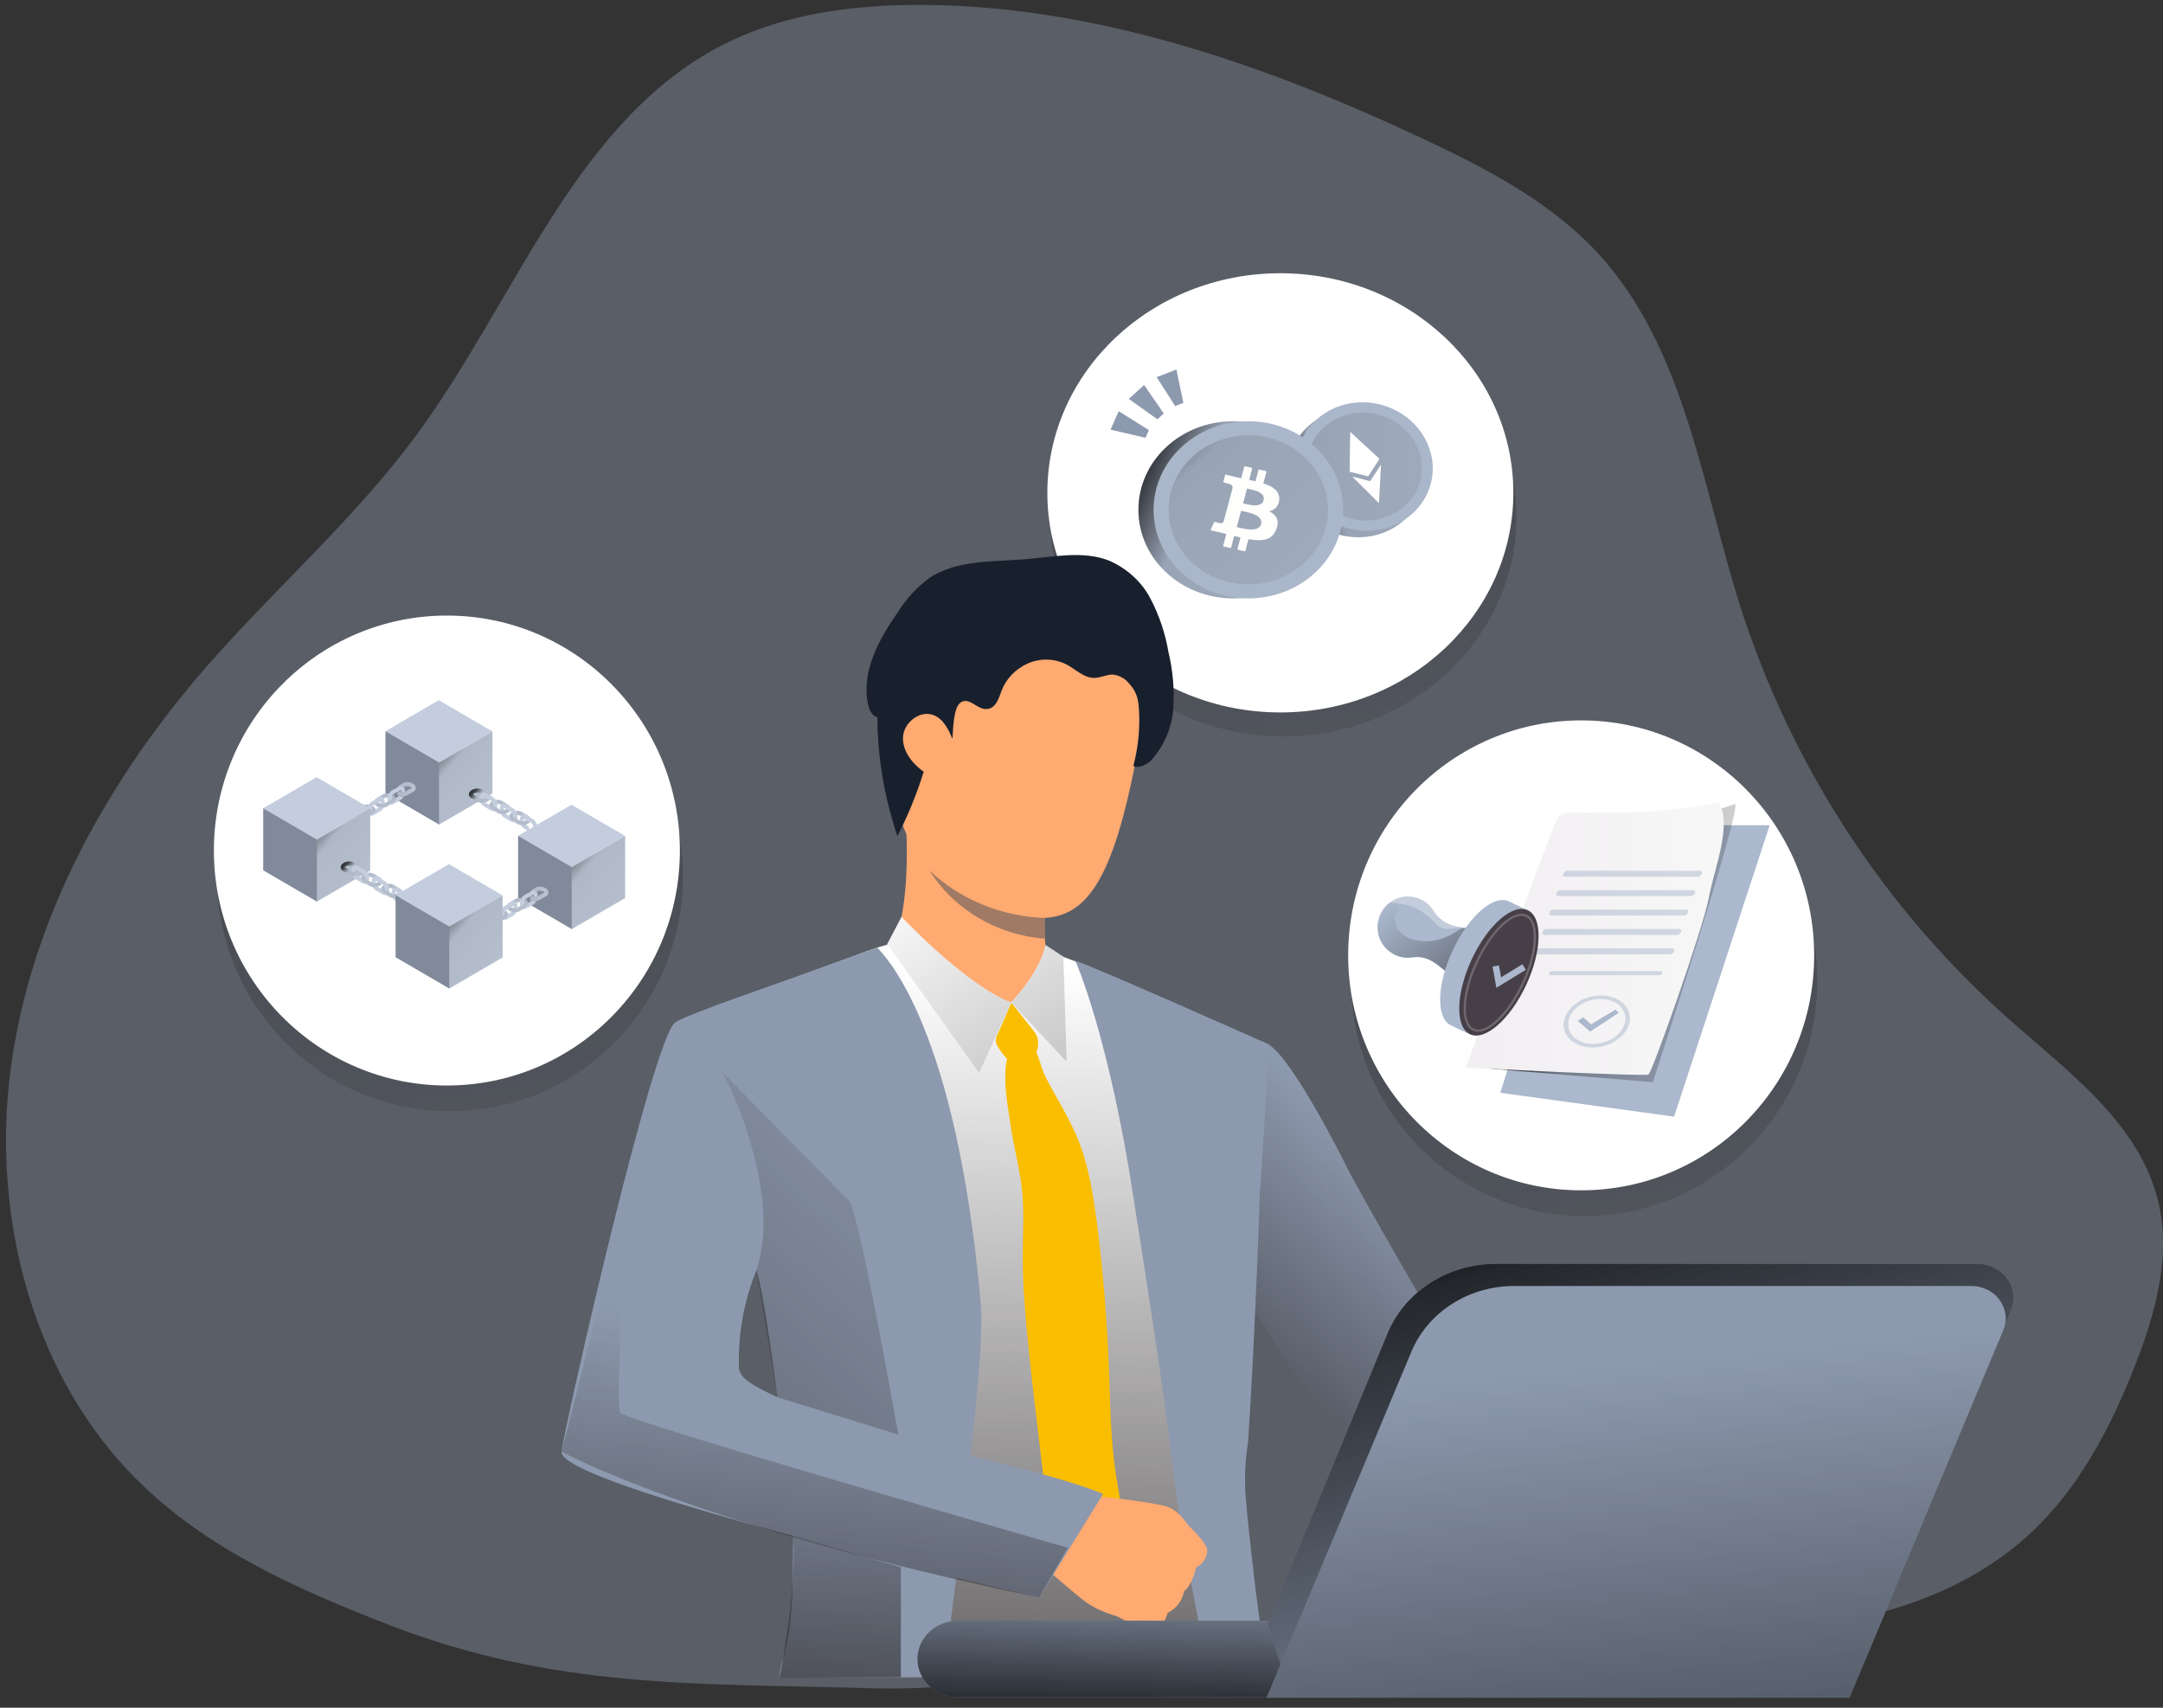 <svg width="190" height="150" viewBox="0 0 190 150" fill="none" xmlns="http://www.w3.org/2000/svg">
<rect x="0" y="0" width="190" height="150" fill="#333333" stroke="none"/>
<path opacity="0.42" d="M34.056 142.677C26.28 139.663 18.452 136.189 12.434 130.376C2.927 121.21 -0.797 106.996 0.942 93.862C2.681 80.725 9.385 68.636 18.039 58.669C24.124 51.692 31.214 45.544 36.7 38.05C45.465 26.078 50.709 10.142 63.995 3.686C69.068 1.22 74.776 0.467 80.389 0.431C95.906 0.367 110.987 5.607 125.051 12.208C130.692 14.854 136.36 17.828 140.552 22.443C147.999 30.721 149.488 42.561 152.85 53.205C157.339 67.243 165.509 79.8 176.493 89.543C181.736 94.194 187.945 98.694 189.584 105.531C190.731 110.342 189.33 115.386 187.528 119.989C185.384 125.445 182.574 130.785 178.279 134.747C169.26 143.061 155.859 143.702 143.648 143.894L114.841 144.358C101.853 144.563 89.341 148.653 76.555 148.293C61.125 147.829 48.851 148.409 34.06 142.685L34.056 142.677Z" fill="#8D99AE"/>
<path d="M139.158 106.807C150.461 106.807 159.625 97.567 159.625 86.169C159.625 74.77 150.461 65.53 139.158 65.53C127.854 65.53 118.69 74.77 118.69 86.169C118.69 97.567 127.854 106.807 139.158 106.807Z" fill="url(#paint0_linear_5663_3295)"/>
<path d="M138.892 104.553C150.196 104.553 159.359 95.313 159.359 83.915C159.359 72.516 150.196 63.276 138.892 63.276C127.588 63.276 118.425 72.516 118.425 83.915C118.425 95.313 127.588 104.553 138.892 104.553Z" fill="white"/>
<path d="M148.225 72.484H155.452L147.051 98.081L131.785 95.986L137.927 76.584L148.225 72.484Z" fill="#ABB8CD"/>
<path d="M152.422 70.615C152.422 70.615 149.882 71.461 149.314 71.582C148.746 71.703 130.654 93.844 130.654 93.844L145.186 95.055C145.186 95.055 152.936 71.281 152.422 70.615Z" fill="url(#paint1_linear_5663_3295)"/>
<path d="M150.984 70.481C150.984 70.481 147.006 71.4 141.812 71.37C136.617 71.341 137.479 71.376 136.966 71.672C136.453 71.968 128.779 93.775 128.779 93.775C128.779 93.775 144.47 94.574 144.805 94.382C145.139 94.189 149.606 81.514 150.094 78.894C150.582 76.274 152.18 72.469 150.984 70.481Z" fill="url(#paint2_linear_5663_3295)"/>
<path opacity="0.51" d="M149.138 77.009H137.486C137.345 77.009 137.267 76.913 137.311 76.787L137.341 76.705C137.401 76.572 137.53 76.487 137.674 76.483H149.326C149.466 76.483 149.544 76.583 149.501 76.705L149.472 76.787C149.413 76.92 149.283 77.007 149.138 77.009Z" fill="#ABB8CD"/>
<path opacity="0.51" d="M148.53 78.713H136.877C136.737 78.713 136.659 78.613 136.702 78.491L136.732 78.409C136.79 78.276 136.921 78.189 137.065 78.188H148.717C148.858 78.188 148.937 78.283 148.892 78.409L148.863 78.491C148.802 78.624 148.673 78.709 148.53 78.713Z" fill="#ABB8CD"/>
<path opacity="0.51" d="M147.921 80.415H136.269C136.128 80.415 136.05 80.32 136.093 80.194L136.122 80.112C136.183 79.979 136.312 79.894 136.456 79.89H148.105C148.246 79.89 148.324 79.99 148.281 80.112L148.252 80.194C148.192 80.325 148.064 80.411 147.921 80.415Z" fill="#ABB8CD"/>
<path opacity="0.51" d="M147.312 82.118H135.66C135.519 82.118 135.441 82.023 135.485 81.897L135.514 81.816C135.573 81.682 135.703 81.596 135.848 81.594H147.5C147.64 81.594 147.718 81.689 147.675 81.816L147.646 81.897C147.587 82.03 147.457 82.117 147.312 82.118Z" fill="#ABB8CD"/>
<path opacity="0.51" d="M146.703 83.823H135.051C134.911 83.823 134.833 83.727 134.876 83.601L134.906 83.519C134.964 83.385 135.094 83.299 135.239 83.297H146.891C147.032 83.297 147.11 83.392 147.066 83.519L147.037 83.601C146.978 83.734 146.848 83.821 146.703 83.823Z" fill="#ABB8CD"/>
<path opacity="0.51" d="M145.762 85.657H136.216C136.111 85.657 136.052 85.583 136.085 85.491L136.095 85.464C136.14 85.365 136.237 85.301 136.344 85.298H145.89C145.995 85.298 146.053 85.372 146.021 85.464L146.01 85.491C145.967 85.59 145.87 85.655 145.762 85.657Z" fill="#ABB8CD"/>
<path opacity="0.51" d="M140.631 87.44C139.037 87.44 137.578 88.462 137.375 89.726C137.172 90.99 138.301 92.012 139.894 92.012C141.488 92.012 142.948 90.989 143.151 89.726C143.354 88.463 142.226 87.44 140.631 87.44ZM139.945 91.692C138.569 91.692 137.595 90.811 137.773 89.724C137.95 88.636 139.208 87.753 140.583 87.753C141.958 87.753 142.933 88.635 142.755 89.724C142.578 90.812 141.322 91.692 139.945 91.692Z" fill="#ABB8CD"/>
<path d="M138.585 89.66L139.677 90.614L142.2 88.955L141.898 88.683L139.761 89.973L139.079 89.355L138.585 89.66Z" fill="#ABB8CD"/>
<path d="M121.385 82.829C121.918 83.713 122.98 84.259 124.012 84.099C125.044 83.939 125.725 84.306 126.539 84.954C127.206 85.486 127.897 86.063 128.207 86.86C129.126 86.246 129.842 85.37 130.267 84.345C130.672 83.32 130.712 82.134 130.285 81.117C129.824 81.338 129.322 81.458 128.811 81.466C127.681 81.489 126.531 81.007 125.946 80.036C125.179 78.77 123.541 78.369 122.285 79.138C122.219 79.179 122.154 79.222 122.094 79.267C120.979 80.091 120.671 81.636 121.385 82.829Z" fill="#ABB8CD"/>
<path opacity="0.3" d="M122.09 79.265C122.659 79.323 123.377 79.442 123.51 79.478C124.286 79.685 125.003 80.076 125.602 80.615C125.977 80.951 126.256 81.4 126.766 81.539C127.048 81.611 127.343 81.619 127.629 81.562C127.739 81.536 127.85 81.517 127.962 81.503C128.207 81.484 128.451 81.554 128.696 81.553C128.757 81.553 128.783 81.516 128.808 81.47C128.567 81.441 128.323 81.455 128.08 81.412C127.836 81.371 127.595 81.305 127.364 81.213C126.906 81.036 126.498 80.747 126.175 80.375C126.086 80.27 126.005 80.156 125.934 80.039C125.166 78.773 123.529 78.372 122.272 79.141C122.214 79.176 122.15 79.22 122.09 79.265Z" fill="white"/>
<path d="M121.002 81.567C121.024 82.013 121.155 82.445 121.385 82.827C121.918 83.713 122.98 84.259 124.012 84.099C125.045 83.938 125.725 84.307 126.538 84.953C127.206 85.486 127.896 86.062 128.207 86.86C129.124 86.244 129.841 85.369 130.265 84.344C130.669 83.319 130.71 82.134 130.283 81.117C130.311 81.183 129.35 81.416 129.263 81.428C129.048 81.46 128.803 81.53 128.596 81.513C128.449 81.518 128.308 81.57 128.192 81.66L127.839 81.885C126.819 82.524 125.696 82.828 124.515 82.608C123.907 82.496 123.292 82.247 122.897 81.768C122.502 81.289 122.378 80.544 122.737 80.035C122.783 79.981 122.821 79.921 122.848 79.855C122.879 79.691 122.783 79.529 122.626 79.48C122.469 79.439 122.303 79.459 122.161 79.535C121.791 79.719 121.501 80.032 121.342 80.415C121.161 80.789 120.981 81.159 121.002 81.567Z" fill="url(#paint3_linear_5663_3295)"/>
<path d="M127.451 90.06C126.132 89.436 126.199 86.49 127.6 83.484C129.002 80.477 131.208 78.549 132.527 79.17C132.767 79.282 134.365 79.993 134.513 80.246C135.18 81.385 133.525 83.286 132.377 85.748C131.177 88.328 130.605 90.795 129.287 90.867C129.066 90.877 127.64 90.15 127.451 90.06Z" fill="#ABB8CD"/>
<path d="M134.055 86.528C135.457 83.521 135.524 80.576 134.205 79.951C132.886 79.325 130.68 81.256 129.278 84.264C127.876 87.271 127.809 90.216 129.128 90.841C130.447 91.467 132.653 89.536 134.055 86.528Z" fill="#473F47"/>
<path d="M131.443 86.766L134.026 85.184L133.73 84.694L131.856 85.842L131.669 84.799L131.109 84.9L131.443 86.766Z" fill="#ABB8CD"/>
<path d="M133.764 86.399C135.051 83.64 135.19 80.975 134.076 80.446C132.962 79.918 131.015 81.727 129.729 84.486C128.442 87.246 128.303 89.911 129.417 90.439C130.531 90.967 132.478 89.159 133.764 86.399Z" stroke="#6D686D" stroke-width="0.2" stroke-miterlimit="10"/>
<path d="M39.521 97.601C50.825 97.601 59.988 88.361 59.988 76.962C59.988 65.564 50.825 56.323 39.521 56.323C28.217 56.323 19.054 65.564 19.054 76.962C19.054 88.361 28.217 97.601 39.521 97.601Z" fill="url(#paint4_linear_5663_3295)"/>
<path d="M39.255 95.347C50.559 95.347 59.722 86.107 59.722 74.708C59.722 63.31 50.559 54.069 39.255 54.069C27.951 54.069 18.788 63.31 18.788 74.708C18.788 86.107 27.951 95.347 39.255 95.347Z" fill="white"/>
<path d="M38.571 66.971L33.858 64.226L38.542 61.5L43.255 64.244L38.571 66.971Z" fill="#C3CDDD"/>
<path d="M43.256 69.698L38.543 72.442V66.988L43.256 64.245V69.698Z" fill="#C3CDDD"/>
<path d="M43.256 69.698L38.543 72.442V66.988L43.256 64.245V69.698Z" fill="url(#paint5_linear_5663_3295)"/>
<path d="M33.858 69.679L38.571 72.423V66.969L33.858 64.226V69.679Z" fill="#808A9A"/>
<path d="M34.605 69.449C34.605 69.533 34.636 69.614 34.694 69.686L35.015 69.5C34.986 69.48 34.971 69.463 34.964 69.453C34.968 69.449 34.975 69.443 34.986 69.438L35.475 69.154C35.449 69.122 35.417 69.096 35.383 69.076C35.272 69.01 35.134 69.016 35.005 69.092L34.637 69.305C34.616 69.35 34.605 69.399 34.605 69.449H34.605Z" fill="#C3CDDD"/>
<path d="M34.301 70.665C34.328 70.672 34.355 70.675 34.383 70.675C34.452 70.675 34.524 70.655 34.594 70.614L35.184 70.271C35.297 70.205 35.396 70.09 35.467 69.956C35.431 69.961 35.394 69.962 35.356 69.962C35.257 69.962 35.156 69.947 35.061 69.916C35.042 69.935 35.024 69.95 35.006 69.961L34.742 70.115C34.749 70.142 34.752 70.17 34.752 70.198C34.752 70.328 34.678 70.445 34.55 70.519L34.301 70.664V70.665Z" fill="#C3CDDD"/>
<path d="M32.547 71.636C32.574 71.643 32.601 71.646 32.629 71.646C32.698 71.646 32.77 71.626 32.84 71.585L33.43 71.242C33.543 71.176 33.642 71.061 33.713 70.927C33.677 70.932 33.64 70.933 33.602 70.933C33.503 70.933 33.402 70.918 33.307 70.888C33.288 70.906 33.27 70.922 33.252 70.932L32.988 71.086C32.995 71.113 32.998 71.141 32.998 71.169C32.998 71.299 32.924 71.416 32.796 71.49L32.547 71.635V71.636Z" fill="#C3CDDD"/>
<path d="M34.021 70.18V70.226C34.021 70.289 34.03 70.348 34.045 70.4L34.371 70.21C34.371 70.21 34.374 70.209 34.375 70.208V70.175C34.377 70.051 34.434 69.916 34.504 69.828C34.532 69.791 34.563 69.763 34.593 69.746L34.694 69.687L35.014 69.501L35.183 69.402C35.193 69.396 35.202 69.393 35.207 69.391C35.213 69.404 35.223 69.433 35.223 69.481V69.527C35.223 69.548 35.221 69.569 35.218 69.59C35.344 69.618 35.481 69.605 35.555 69.562L35.577 69.55C35.577 69.542 35.577 69.535 35.577 69.527V69.481C35.577 69.348 35.54 69.234 35.474 69.155C35.448 69.123 35.417 69.097 35.382 69.077C35.271 69.011 35.133 69.017 35.005 69.093L34.637 69.306L34.415 69.436C34.316 69.494 34.228 69.587 34.161 69.699C34.098 69.803 34.051 69.924 34.031 70.045C34.024 70.09 34.02 70.136 34.02 70.18L34.021 70.18Z" fill="#C3CDDD"/>
<path d="M32.249 71.171V71.218C32.249 71.28 32.257 71.339 32.272 71.391L32.599 71.201C32.599 71.201 32.602 71.2 32.603 71.199V71.166C32.604 71.042 32.661 70.907 32.731 70.819C32.76 70.783 32.79 70.754 32.82 70.737L32.921 70.678L33.242 70.492L33.411 70.394C33.421 70.388 33.429 70.384 33.435 70.382C33.441 70.395 33.45 70.424 33.45 70.472V70.518C33.45 70.539 33.448 70.561 33.445 70.581C33.572 70.609 33.709 70.596 33.782 70.554L33.805 70.541C33.805 70.533 33.805 70.526 33.805 70.518V70.472C33.805 70.339 33.768 70.226 33.702 70.146C33.675 70.115 33.644 70.088 33.61 70.068C33.499 70.003 33.361 70.009 33.232 70.084L32.864 70.298L32.642 70.427C32.544 70.485 32.456 70.578 32.388 70.69C32.325 70.794 32.279 70.915 32.259 71.036C32.251 71.081 32.247 71.127 32.247 71.172L32.249 71.171Z" fill="#C3CDDD"/>
<path d="M30.793 72.598C30.82 72.605 30.847 72.608 30.875 72.608C30.944 72.608 31.017 72.588 31.086 72.547L31.676 72.204C31.789 72.138 31.888 72.023 31.959 71.889C31.923 71.894 31.886 71.895 31.848 71.895C31.749 71.895 31.648 71.88 31.553 71.85C31.535 71.868 31.516 71.883 31.498 71.894L31.234 72.048C31.241 72.075 31.244 72.103 31.244 72.131C31.244 72.261 31.17 72.378 31.042 72.452L30.793 72.597V72.598Z" fill="#C3CDDD"/>
<path d="M30.494 72.132V72.179C30.494 72.242 30.502 72.3 30.517 72.353L30.844 72.163C30.844 72.163 30.847 72.161 30.848 72.16V72.127C30.849 72.004 30.907 71.869 30.976 71.781C31.005 71.744 31.035 71.715 31.066 71.698L31.166 71.64L31.487 71.453L31.656 71.355C31.666 71.349 31.674 71.346 31.68 71.344C31.686 71.357 31.695 71.385 31.695 71.434V71.48C31.695 71.501 31.694 71.522 31.69 71.542C31.817 71.57 31.954 71.558 32.027 71.515L32.05 71.502C32.05 71.495 32.05 71.487 32.05 71.48V71.434C32.05 71.301 32.013 71.187 31.947 71.107C31.921 71.076 31.889 71.05 31.855 71.029C31.744 70.964 31.606 70.97 31.477 71.046L31.109 71.259L30.887 71.389C30.789 71.447 30.701 71.54 30.633 71.652C30.57 71.756 30.524 71.876 30.504 71.998C30.496 72.043 30.492 72.088 30.492 72.133L30.494 72.132Z" fill="#C3CDDD"/>
<path d="M35.015 69.5L34.695 69.686C34.736 69.737 34.79 69.783 34.856 69.821L34.897 69.844C34.948 69.873 35.004 69.897 35.062 69.916C35.157 69.946 35.258 69.962 35.357 69.962C35.395 69.962 35.432 69.959 35.468 69.955C35.565 69.944 35.657 69.916 35.733 69.871L36.323 69.528C36.452 69.452 36.525 69.335 36.525 69.206C36.525 69.062 36.434 68.927 36.276 68.834L36.236 68.811C35.984 68.665 35.624 68.653 35.4 68.784L34.81 69.127C34.731 69.173 34.673 69.235 34.64 69.305L35.008 69.092C35.137 69.016 35.274 69.01 35.385 69.076C35.42 69.096 35.451 69.122 35.477 69.154L35.578 69.094C35.68 69.034 35.908 69.033 36.06 69.121L36.099 69.144C36.14 69.168 36.16 69.19 36.168 69.203C36.164 69.207 36.157 69.213 36.146 69.218L35.58 69.548L35.557 69.561C35.484 69.604 35.347 69.617 35.22 69.589C35.168 69.578 35.118 69.56 35.074 69.534L35.034 69.511C35.027 69.507 35.021 69.504 35.015 69.5Z" fill="#C3CDDD"/>
<path d="M35.015 69.5L34.695 69.686C34.736 69.737 34.79 69.783 34.856 69.821L34.897 69.844C34.948 69.873 35.004 69.897 35.062 69.916C35.157 69.946 35.258 69.962 35.357 69.962C35.395 69.962 35.432 69.959 35.468 69.955C35.565 69.944 35.657 69.916 35.733 69.871L36.323 69.528C36.452 69.452 36.525 69.335 36.525 69.206C36.525 69.062 36.434 68.927 36.276 68.834L36.236 68.811C35.984 68.665 35.624 68.653 35.4 68.784L34.81 69.127C34.731 69.173 34.673 69.235 34.64 69.305L35.008 69.092C35.137 69.016 35.274 69.01 35.385 69.076C35.42 69.096 35.451 69.122 35.477 69.154L35.578 69.094C35.68 69.034 35.908 69.033 36.06 69.121L36.099 69.144C36.14 69.168 36.16 69.19 36.168 69.203C36.164 69.207 36.157 69.213 36.146 69.218L35.58 69.548L35.557 69.561C35.484 69.604 35.347 69.617 35.22 69.589C35.168 69.578 35.118 69.56 35.074 69.534L35.034 69.511C35.027 69.507 35.021 69.504 35.015 69.5Z" fill="url(#paint6_linear_5663_3295)"/>
<path d="M32.923 70.677C32.964 70.728 33.018 70.774 33.084 70.812L33.124 70.835C33.175 70.865 33.23 70.888 33.288 70.907C33.383 70.938 33.484 70.953 33.584 70.953C33.621 70.953 33.658 70.95 33.694 70.946C33.792 70.935 33.884 70.907 33.96 70.862L34.301 70.664L34.55 70.519C34.679 70.444 34.752 70.326 34.752 70.198C34.752 70.17 34.749 70.142 34.742 70.115C34.714 70.004 34.632 69.902 34.505 69.827C34.435 69.915 34.378 70.05 34.376 70.174C34.385 70.181 34.391 70.188 34.394 70.194C34.39 70.198 34.385 70.202 34.376 70.207C34.375 70.208 34.374 70.209 34.372 70.21L34.046 70.399L33.805 70.539L33.783 70.553C33.71 70.595 33.573 70.608 33.446 70.58C33.394 70.569 33.344 70.551 33.3 70.526L33.261 70.503C33.254 70.499 33.248 70.495 33.242 70.491L32.922 70.677H32.923Z" fill="#C3CDDD"/>
<path d="M32.923 70.677C32.964 70.728 33.018 70.774 33.084 70.812L33.124 70.835C33.175 70.865 33.23 70.888 33.288 70.907C33.383 70.938 33.484 70.953 33.584 70.953C33.621 70.953 33.658 70.95 33.694 70.946C33.792 70.935 33.884 70.907 33.96 70.862L34.301 70.664L34.55 70.519C34.679 70.444 34.752 70.326 34.752 70.198C34.752 70.17 34.749 70.142 34.742 70.115C34.714 70.004 34.632 69.902 34.505 69.827C34.435 69.915 34.378 70.05 34.376 70.174C34.385 70.181 34.391 70.188 34.394 70.194C34.39 70.198 34.385 70.202 34.376 70.207C34.375 70.208 34.374 70.209 34.372 70.21L34.046 70.399L33.805 70.539L33.783 70.553C33.71 70.595 33.573 70.608 33.446 70.58C33.394 70.569 33.344 70.551 33.3 70.526L33.261 70.503C33.254 70.499 33.248 70.495 33.242 70.491L32.922 70.677H32.923Z" fill="url(#paint7_linear_5663_3295)"/>
<path d="M34.034 70.044C34.054 69.922 34.1 69.802 34.163 69.698C33.972 69.667 33.772 69.693 33.627 69.776L33.038 70.12C32.959 70.166 32.901 70.228 32.867 70.298L33.235 70.084C33.365 70.009 33.502 70.003 33.613 70.068C33.647 70.088 33.678 70.115 33.705 70.146L33.805 70.087C33.858 70.056 33.944 70.041 34.035 70.045L34.034 70.044Z" fill="#C3CDDD"/>
<path d="M34.034 70.044C34.054 69.922 34.1 69.802 34.163 69.698C33.972 69.667 33.772 69.693 33.627 69.776L33.038 70.12C32.959 70.166 32.901 70.228 32.867 70.298L33.235 70.084C33.365 70.009 33.502 70.003 33.613 70.068C33.647 70.088 33.678 70.115 33.705 70.146L33.805 70.087C33.858 70.056 33.944 70.041 34.035 70.045L34.034 70.044Z" fill="url(#paint8_linear_5663_3295)"/>
<path d="M31.174 71.64C31.215 71.691 31.269 71.737 31.335 71.775L31.375 71.797C31.426 71.827 31.481 71.851 31.539 71.87C31.634 71.9 31.735 71.915 31.834 71.915C31.872 71.915 31.909 71.913 31.945 71.909C32.043 71.898 32.135 71.87 32.211 71.825L32.552 71.626L32.8 71.481C32.93 71.406 33.003 71.289 33.003 71.16C33.003 71.132 33 71.104 32.993 71.077C32.965 70.966 32.883 70.864 32.756 70.79C32.686 70.878 32.629 71.013 32.627 71.136C32.636 71.144 32.642 71.151 32.645 71.157C32.641 71.16 32.636 71.164 32.627 71.169C32.626 71.17 32.625 71.171 32.623 71.172L32.297 71.362L32.056 71.502L32.034 71.515C31.961 71.558 31.824 71.57 31.697 71.542C31.645 71.531 31.595 71.513 31.551 71.488L31.512 71.465C31.505 71.461 31.499 71.458 31.493 71.453L31.173 71.64H31.174Z" fill="#C3CDDD"/>
<path d="M32.284 71.005C32.304 70.883 32.35 70.763 32.413 70.659C32.222 70.628 32.022 70.653 31.877 70.737L31.288 71.081C31.209 71.126 31.151 71.188 31.117 71.259L31.485 71.045C31.615 70.97 31.752 70.964 31.863 71.029C31.897 71.049 31.928 71.076 31.954 71.107L32.055 71.048C32.108 71.017 32.194 71.002 32.285 71.006L32.284 71.005Z" fill="#C3CDDD"/>
<path d="M31.149 71.669C31.191 71.719 31.244 71.765 31.311 71.803L31.35 71.826C31.401 71.856 31.457 71.88 31.515 71.898C31.61 71.929 31.711 71.944 31.81 71.944C31.848 71.944 31.885 71.942 31.921 71.937C32.019 71.926 32.11 71.898 32.187 71.853L32.527 71.655L32.776 71.51C32.906 71.435 32.979 71.318 32.979 71.189C32.979 71.161 32.975 71.133 32.968 71.106C32.941 70.995 32.858 70.893 32.731 70.818C32.662 70.906 32.605 71.041 32.603 71.165C32.611 71.173 32.617 71.18 32.62 71.185C32.616 71.189 32.611 71.193 32.603 71.198C32.601 71.199 32.6 71.2 32.599 71.201L32.272 71.391L32.032 71.531L32.009 71.544C31.936 71.586 31.8 71.599 31.672 71.571C31.621 71.56 31.57 71.542 31.527 71.517L31.487 71.494C31.48 71.49 31.475 71.486 31.469 71.482L31.148 71.669H31.149Z" fill="url(#paint9_linear_5663_3295)"/>
<path d="M32.26 71.036C32.28 70.913 32.325 70.793 32.389 70.69C32.197 70.658 31.997 70.684 31.853 70.768L31.263 71.111C31.184 71.157 31.126 71.219 31.093 71.289L31.461 71.075C31.59 71 31.727 70.994 31.838 71.059C31.873 71.08 31.904 71.106 31.93 71.137L32.031 71.078C32.084 71.047 32.17 71.032 32.261 71.036L32.26 71.036Z" fill="url(#paint10_linear_5663_3295)"/>
<path d="M27.835 73.737L23.122 70.993L27.806 68.267L32.519 71.01L27.835 73.737Z" fill="#C3CDDD"/>
<path d="M32.52 76.465L27.807 79.208V73.754L32.52 71.011V76.465Z" fill="#C3CDDD"/>
<path d="M32.52 76.465L27.807 79.208V73.754L32.52 71.011V76.465Z" fill="url(#paint11_linear_5663_3295)"/>
<path d="M23.121 76.446L27.835 79.19V73.736L23.121 70.992V76.446Z" fill="#808A9A"/>
<path d="M31.811 76.276L31.443 76.062C31.313 75.987 31.176 75.981 31.065 76.046C31.031 76.066 31 76.093 30.974 76.124L31.462 76.408C31.473 76.414 31.48 76.42 31.484 76.423C31.478 76.433 31.463 76.45 31.433 76.47L31.754 76.656C31.812 76.585 31.843 76.504 31.843 76.419C31.843 76.368 31.832 76.32 31.81 76.276H31.811Z" fill="#C3CDDD"/>
<path d="M31.899 77.49C31.769 77.415 31.696 77.297 31.696 77.169C31.696 77.04 31.699 77.113 31.706 77.086L31.442 76.931C31.424 76.92 31.405 76.906 31.387 76.887C31.293 76.918 31.192 76.933 31.092 76.933C31.055 76.933 31.018 76.93 30.981 76.926C31.052 77.061 31.151 77.175 31.265 77.242L31.854 77.585C31.924 77.625 31.996 77.646 32.065 77.646C32.093 77.646 32.121 77.643 32.148 77.636L31.899 77.491V77.49Z" fill="#C3CDDD"/>
<path d="M33.654 78.462C33.525 78.387 33.452 78.27 33.452 78.141C33.452 78.113 33.455 78.085 33.462 78.058L33.198 77.903C33.179 77.892 33.161 77.878 33.143 77.859C33.048 77.89 32.947 77.905 32.848 77.905C32.81 77.905 32.773 77.903 32.737 77.898C32.808 78.033 32.907 78.147 33.021 78.214L33.61 78.557C33.68 78.597 33.752 78.618 33.821 78.618C33.849 78.618 33.876 78.615 33.903 78.608L33.654 78.463V78.462Z" fill="#C3CDDD"/>
<path d="M32.427 77.15V77.197C32.427 77.259 32.419 77.318 32.404 77.37L32.078 77.18C32.078 77.18 32.074 77.179 32.073 77.178V77.145C32.072 77.021 32.014 76.886 31.945 76.798C31.916 76.762 31.886 76.733 31.855 76.716L31.755 76.657L31.434 76.471L31.265 76.373C31.255 76.367 31.247 76.363 31.241 76.362C31.235 76.374 31.226 76.403 31.226 76.451V76.497C31.226 76.518 31.227 76.54 31.231 76.56C31.104 76.588 30.967 76.575 30.894 76.533L30.871 76.52C30.871 76.512 30.871 76.505 30.871 76.497V76.451C30.871 76.318 30.908 76.205 30.974 76.125C31.001 76.094 31.032 76.067 31.066 76.047C31.177 75.982 31.315 75.988 31.444 76.063L31.812 76.277L32.034 76.406C32.132 76.464 32.22 76.557 32.288 76.669C32.351 76.773 32.397 76.894 32.417 77.015C32.425 77.06 32.429 77.106 32.429 77.151L32.427 77.15Z" fill="#C3CDDD"/>
<path d="M34.201 78.141V78.188C34.201 78.251 34.192 78.309 34.177 78.362L33.851 78.172C33.851 78.172 33.848 78.17 33.847 78.169V78.136C33.845 78.012 33.788 77.877 33.718 77.789C33.69 77.753 33.659 77.724 33.629 77.707L33.528 77.649L33.208 77.462L33.039 77.364C33.029 77.358 33.02 77.354 33.014 77.353C33.009 77.365 32.999 77.394 32.999 77.443V77.488C32.999 77.51 33.001 77.531 33.004 77.551C32.877 77.579 32.74 77.566 32.667 77.524L32.645 77.511C32.645 77.504 32.645 77.496 32.645 77.488V77.443C32.645 77.309 32.681 77.196 32.748 77.116C32.774 77.085 32.805 77.059 32.84 77.038C32.95 76.973 33.088 76.979 33.217 77.054L33.585 77.268L33.807 77.398C33.906 77.455 33.994 77.549 34.061 77.66C34.124 77.765 34.17 77.885 34.191 78.006C34.198 78.051 34.202 78.097 34.202 78.142L34.201 78.141Z" fill="#C3CDDD"/>
<path d="M35.407 79.424C35.278 79.348 35.205 79.231 35.205 79.102C35.205 78.973 35.208 79.046 35.215 79.019L34.951 78.865C34.932 78.854 34.914 78.84 34.896 78.821C34.801 78.851 34.7 78.867 34.601 78.867C34.563 78.867 34.526 78.864 34.49 78.86C34.561 78.995 34.66 79.108 34.773 79.175L35.363 79.519C35.433 79.558 35.505 79.579 35.574 79.579C35.602 79.579 35.629 79.576 35.656 79.569L35.407 79.424V79.424Z" fill="#C3CDDD"/>
<path d="M35.955 79.103V79.15C35.955 79.213 35.946 79.271 35.931 79.324L35.605 79.134C35.605 79.134 35.602 79.132 35.601 79.132V79.098C35.599 78.975 35.542 78.84 35.472 78.752C35.443 78.715 35.413 78.686 35.383 78.669L35.282 78.611L34.962 78.424L34.793 78.326C34.783 78.32 34.774 78.317 34.768 78.315C34.763 78.328 34.753 78.357 34.753 78.405V78.451C34.753 78.472 34.755 78.493 34.758 78.513C34.631 78.541 34.494 78.529 34.421 78.486L34.398 78.474C34.398 78.466 34.398 78.458 34.398 78.451V78.405C34.398 78.272 34.435 78.158 34.502 78.079C34.528 78.047 34.559 78.021 34.593 78.001C34.705 77.935 34.842 77.941 34.971 78.017L35.339 78.23L35.561 78.36C35.66 78.418 35.748 78.511 35.815 78.623C35.878 78.727 35.924 78.847 35.944 78.969C35.952 79.014 35.956 79.059 35.956 79.104L35.955 79.103Z" fill="#C3CDDD"/>
<path d="M31.435 76.47L31.755 76.656C31.714 76.707 31.66 76.753 31.594 76.791L31.553 76.814C31.502 76.844 31.447 76.867 31.389 76.886C31.294 76.917 31.193 76.932 31.093 76.932C31.055 76.932 31.018 76.929 30.982 76.925C30.885 76.914 30.793 76.886 30.717 76.841L30.127 76.498C29.998 76.422 29.925 76.305 29.925 76.177C29.925 76.032 30.016 75.897 30.174 75.804L30.214 75.781C30.466 75.635 30.826 75.623 31.05 75.754L31.64 76.098C31.719 76.143 31.777 76.205 31.811 76.276L31.442 76.062C31.313 75.987 31.176 75.981 31.065 76.046C31.03 76.066 30.999 76.093 30.973 76.124L30.872 76.065C30.77 76.004 30.542 76.004 30.391 76.092L30.351 76.115C30.31 76.138 30.29 76.16 30.282 76.173C30.286 76.177 30.293 76.183 30.304 76.188L30.871 76.518L30.893 76.532C30.966 76.574 31.103 76.587 31.23 76.559C31.282 76.548 31.332 76.53 31.376 76.505L31.416 76.482C31.423 76.477 31.429 76.474 31.435 76.47Z" fill="#C3CDDD"/>
<path d="M31.435 76.47L31.755 76.656C31.714 76.707 31.66 76.753 31.594 76.791L31.553 76.814C31.502 76.844 31.447 76.867 31.389 76.886C31.294 76.917 31.193 76.932 31.093 76.932C31.055 76.932 31.018 76.929 30.982 76.925C30.885 76.914 30.793 76.886 30.717 76.841L30.127 76.498C29.998 76.422 29.925 76.305 29.925 76.177C29.925 76.032 30.016 75.897 30.174 75.804L30.214 75.781C30.466 75.635 30.826 75.623 31.05 75.754L31.64 76.098C31.719 76.143 31.777 76.205 31.811 76.276L31.442 76.062C31.313 75.987 31.176 75.981 31.065 76.046C31.03 76.066 30.999 76.093 30.973 76.124L30.872 76.065C30.77 76.004 30.542 76.004 30.391 76.092L30.351 76.115C30.31 76.138 30.29 76.16 30.282 76.173C30.286 76.177 30.293 76.183 30.304 76.188L30.871 76.518L30.893 76.532C30.966 76.574 31.103 76.587 31.23 76.559C31.282 76.548 31.332 76.53 31.376 76.505L31.416 76.482C31.423 76.477 31.429 76.474 31.435 76.47Z" fill="url(#paint12_linear_5663_3295)"/>
<path d="M33.528 77.648C33.486 77.699 33.433 77.745 33.366 77.783L33.327 77.806C33.275 77.835 33.22 77.859 33.162 77.878C33.067 77.908 32.966 77.924 32.867 77.924C32.829 77.924 32.792 77.921 32.756 77.917C32.658 77.906 32.567 77.878 32.49 77.833L32.15 77.635L31.901 77.49C31.771 77.414 31.698 77.297 31.698 77.168C31.698 77.04 31.702 77.112 31.708 77.085C31.736 76.974 31.819 76.873 31.945 76.798C32.015 76.886 32.072 77.021 32.074 77.145C32.066 77.152 32.06 77.159 32.056 77.165C32.061 77.168 32.066 77.173 32.074 77.178C32.076 77.178 32.077 77.179 32.078 77.18L32.404 77.37L32.645 77.51L32.668 77.523C32.741 77.566 32.877 77.579 33.005 77.551C33.056 77.54 33.106 77.522 33.15 77.496L33.19 77.474C33.196 77.469 33.202 77.466 33.208 77.462L33.528 77.648H33.528Z" fill="#C3CDDD"/>
<path d="M33.528 77.648C33.486 77.699 33.433 77.745 33.366 77.783L33.327 77.806C33.275 77.835 33.22 77.859 33.162 77.878C33.067 77.908 32.966 77.924 32.867 77.924C32.829 77.924 32.792 77.921 32.756 77.917C32.658 77.906 32.567 77.878 32.49 77.833L32.15 77.635L31.901 77.49C31.771 77.414 31.698 77.297 31.698 77.168C31.698 77.04 31.702 77.112 31.708 77.085C31.736 76.974 31.819 76.873 31.945 76.798C32.015 76.886 32.072 77.021 32.074 77.145C32.066 77.152 32.06 77.159 32.056 77.165C32.061 77.168 32.066 77.173 32.074 77.178C32.076 77.178 32.077 77.179 32.078 77.18L32.404 77.37L32.645 77.51L32.668 77.523C32.741 77.566 32.877 77.579 33.005 77.551C33.056 77.54 33.106 77.522 33.15 77.496L33.19 77.474C33.196 77.469 33.202 77.466 33.208 77.462L33.528 77.648H33.528Z" fill="url(#paint13_linear_5663_3295)"/>
<path d="M32.417 77.014C32.396 76.892 32.351 76.772 32.287 76.668C32.479 76.637 32.679 76.662 32.824 76.746L33.413 77.09C33.492 77.135 33.55 77.197 33.584 77.268L33.215 77.054C33.086 76.978 32.949 76.973 32.838 77.038C32.803 77.058 32.772 77.085 32.746 77.116L32.645 77.056C32.592 77.026 32.507 77.011 32.416 77.015L32.417 77.014Z" fill="#C3CDDD"/>
<path d="M32.417 77.014C32.396 76.892 32.351 76.772 32.287 76.668C32.479 76.637 32.679 76.662 32.824 76.746L33.413 77.09C33.492 77.135 33.55 77.197 33.584 77.268L33.215 77.054C33.086 76.978 32.949 76.973 32.838 77.038C32.803 77.058 32.772 77.085 32.746 77.116L32.645 77.056C32.592 77.026 32.507 77.011 32.416 77.015L32.417 77.014Z" fill="url(#paint14_linear_5663_3295)"/>
<path d="M35.277 78.61C35.235 78.66 35.182 78.706 35.115 78.744L35.076 78.767C35.024 78.797 34.969 78.821 34.911 78.839C34.816 78.87 34.715 78.885 34.616 78.885C34.578 78.885 34.541 78.882 34.505 78.878C34.407 78.867 34.316 78.839 34.239 78.794L33.899 78.596L33.65 78.451C33.52 78.376 33.447 78.259 33.447 78.13C33.447 78.102 33.451 78.074 33.457 78.047C33.485 77.936 33.568 77.834 33.694 77.759C33.764 77.847 33.821 77.982 33.823 78.106C33.815 78.114 33.809 78.12 33.805 78.126C33.81 78.13 33.815 78.134 33.823 78.139C33.825 78.14 33.826 78.141 33.827 78.142L34.153 78.332L34.394 78.471L34.417 78.485C34.49 78.527 34.626 78.54 34.754 78.512C34.805 78.501 34.855 78.483 34.899 78.458L34.939 78.435C34.945 78.431 34.951 78.427 34.957 78.423L35.278 78.61H35.277Z" fill="#C3CDDD"/>
<path d="M34.165 77.977C34.144 77.854 34.099 77.734 34.035 77.631C34.227 77.599 34.427 77.625 34.572 77.709L35.161 78.052C35.24 78.098 35.298 78.16 35.331 78.23L34.963 78.016C34.834 77.941 34.697 77.935 34.586 78C34.551 78.021 34.52 78.047 34.494 78.078L34.393 78.019C34.34 77.988 34.255 77.973 34.164 77.977L34.165 77.977Z" fill="#C3CDDD"/>
<path d="M35.299 78.638C35.258 78.689 35.204 78.735 35.138 78.773L35.098 78.796C35.047 78.826 34.991 78.85 34.933 78.868C34.838 78.899 34.737 78.914 34.638 78.914C34.6 78.914 34.563 78.911 34.527 78.907C34.43 78.896 34.338 78.868 34.262 78.823L33.921 78.625L33.672 78.48C33.543 78.404 33.47 78.287 33.47 78.159C33.47 78.131 33.473 78.103 33.48 78.076C33.508 77.964 33.59 77.863 33.717 77.788C33.787 77.876 33.844 78.011 33.846 78.135C33.837 78.142 33.831 78.149 33.828 78.155C33.832 78.159 33.837 78.163 33.846 78.168C33.847 78.169 33.848 78.17 33.85 78.17L34.176 78.36L34.416 78.5L34.439 78.514C34.512 78.556 34.648 78.569 34.776 78.541C34.827 78.53 34.878 78.512 34.922 78.487L34.961 78.464C34.968 78.46 34.974 78.456 34.98 78.452L35.3 78.638H35.299Z" fill="url(#paint15_linear_5663_3295)"/>
<path d="M34.189 78.006C34.169 77.884 34.123 77.763 34.06 77.66C34.251 77.629 34.451 77.654 34.596 77.738L35.185 78.081C35.264 78.127 35.322 78.189 35.356 78.259L34.988 78.046C34.858 77.97 34.721 77.964 34.61 78.029C34.576 78.05 34.545 78.076 34.519 78.108L34.418 78.048C34.365 78.018 34.279 78.002 34.188 78.007L34.189 78.006Z" fill="url(#paint16_linear_5663_3295)"/>
<path d="M43.07 69.875L42.702 69.661C42.572 69.586 42.435 69.58 42.324 69.645C42.29 69.665 42.258 69.692 42.232 69.723L42.721 70.007C42.732 70.013 42.739 70.019 42.743 70.022C42.737 70.033 42.722 70.049 42.692 70.069L43.013 70.255C43.071 70.184 43.102 70.103 43.102 70.018C43.102 69.967 43.091 69.919 43.069 69.875H43.07Z" fill="#C3CDDD"/>
<path d="M43.158 71.089C43.029 71.013 42.956 70.896 42.956 70.767C42.956 70.638 42.959 70.711 42.966 70.684L42.702 70.53C42.683 70.519 42.665 70.504 42.647 70.486C42.552 70.516 42.451 70.532 42.352 70.532C42.314 70.532 42.277 70.529 42.241 70.525C42.312 70.66 42.411 70.773 42.525 70.84L43.114 71.183C43.184 71.223 43.256 71.245 43.325 71.245C43.353 71.245 43.38 71.241 43.407 71.234L43.158 71.089V71.089Z" fill="#C3CDDD"/>
<path d="M44.911 72.06C44.782 71.984 44.709 71.867 44.709 71.739C44.709 71.71 44.712 71.683 44.719 71.655L44.455 71.501C44.436 71.49 44.418 71.476 44.4 71.457C44.305 71.488 44.204 71.503 44.105 71.503C44.067 71.503 44.03 71.5 43.994 71.496C44.065 71.631 44.164 71.744 44.278 71.811L44.867 72.155C44.937 72.195 45.009 72.216 45.078 72.216C45.105 72.216 45.133 72.212 45.16 72.206L44.911 72.061V72.06Z" fill="#C3CDDD"/>
<path d="M43.686 70.749V70.795C43.686 70.858 43.678 70.916 43.663 70.969L43.336 70.779C43.336 70.779 43.333 70.777 43.332 70.776V70.743C43.33 70.62 43.273 70.485 43.203 70.397C43.175 70.36 43.145 70.332 43.114 70.314L43.014 70.256L42.693 70.07L42.524 69.971C42.514 69.965 42.506 69.962 42.5 69.96C42.494 69.973 42.485 70.002 42.485 70.05V70.096C42.485 70.117 42.486 70.138 42.49 70.159C42.363 70.186 42.226 70.174 42.153 70.131L42.13 70.119C42.13 70.111 42.13 70.103 42.13 70.096V70.05C42.13 69.917 42.167 69.803 42.233 69.724C42.259 69.692 42.291 69.666 42.325 69.646C42.436 69.58 42.574 69.586 42.702 69.662L43.071 69.875L43.293 70.005C43.391 70.063 43.479 70.156 43.547 70.268C43.609 70.372 43.656 70.493 43.676 70.614C43.684 70.659 43.688 70.704 43.688 70.749L43.686 70.749Z" fill="#C3CDDD"/>
<path d="M45.459 71.74V71.786C45.459 71.849 45.451 71.908 45.436 71.96L45.11 71.77C45.11 71.77 45.106 71.769 45.105 71.768V71.735C45.104 71.611 45.047 71.476 44.977 71.388C44.948 71.352 44.918 71.323 44.888 71.306L44.787 71.247L44.467 71.061L44.298 70.962C44.288 70.956 44.279 70.953 44.273 70.951C44.267 70.964 44.258 70.993 44.258 71.041V71.087C44.258 71.108 44.26 71.129 44.263 71.15C44.136 71.178 43.999 71.165 43.926 71.123L43.903 71.11C43.903 71.102 43.903 71.095 43.903 71.087V71.041C43.903 70.908 43.94 70.794 44.007 70.715C44.033 70.683 44.064 70.657 44.098 70.637C44.209 70.572 44.347 70.578 44.476 70.653L44.844 70.867L45.066 70.996C45.164 71.054 45.253 71.147 45.32 71.259C45.383 71.363 45.429 71.484 45.449 71.605C45.457 71.65 45.461 71.696 45.461 71.741L45.459 71.74Z" fill="#C3CDDD"/>
<path d="M46.666 73.022C46.537 72.947 46.464 72.83 46.464 72.701C46.464 72.572 46.467 72.645 46.474 72.618L46.21 72.463C46.191 72.453 46.173 72.438 46.155 72.419C46.06 72.45 45.959 72.465 45.86 72.465C45.822 72.465 45.785 72.463 45.749 72.458C45.82 72.593 45.919 72.707 46.032 72.774L46.622 73.117C46.691 73.157 46.764 73.178 46.833 73.178C46.86 73.178 46.888 73.175 46.915 73.168L46.666 73.023V73.022Z" fill="#C3CDDD"/>
<path d="M47.213 72.702V72.748C47.213 72.811 47.205 72.87 47.19 72.922L46.864 72.732C46.864 72.732 46.86 72.731 46.859 72.73V72.697C46.858 72.573 46.801 72.438 46.731 72.35C46.702 72.313 46.672 72.285 46.642 72.268L46.541 72.209L46.221 72.023L46.051 71.924C46.041 71.918 46.033 71.915 46.027 71.913C46.021 71.926 46.012 71.955 46.012 72.003V72.049C46.012 72.07 46.014 72.091 46.017 72.112C45.89 72.14 45.753 72.127 45.68 72.085L45.657 72.072C45.657 72.064 45.657 72.056 45.657 72.049V72.003C45.657 71.87 45.694 71.756 45.761 71.677C45.787 71.645 45.818 71.619 45.852 71.599C45.963 71.534 46.101 71.539 46.23 71.615L46.598 71.829L46.82 71.958C46.918 72.016 47.007 72.109 47.074 72.221C47.137 72.325 47.183 72.446 47.203 72.567C47.211 72.612 47.215 72.658 47.215 72.703L47.213 72.702Z" fill="#C3CDDD"/>
<path d="M42.694 70.069L43.014 70.255C42.973 70.306 42.919 70.352 42.852 70.39L42.812 70.413C42.761 70.443 42.705 70.466 42.647 70.485C42.552 70.516 42.451 70.531 42.352 70.531C42.314 70.531 42.277 70.528 42.241 70.524C42.144 70.513 42.052 70.485 41.975 70.44L41.386 70.097C41.257 70.022 41.184 69.904 41.184 69.776C41.184 69.632 41.274 69.496 41.433 69.403L41.473 69.381C41.725 69.234 42.085 69.222 42.309 69.353L42.899 69.697C42.978 69.743 43.036 69.804 43.069 69.875L42.701 69.661C42.572 69.586 42.434 69.58 42.324 69.645C42.289 69.665 42.258 69.692 42.232 69.723L42.131 69.664C42.029 69.603 41.801 69.603 41.649 69.691L41.61 69.714C41.569 69.737 41.548 69.76 41.541 69.772C41.545 69.776 41.552 69.782 41.563 69.787L42.129 70.117L42.152 70.131C42.225 70.173 42.361 70.186 42.489 70.158C42.541 70.147 42.591 70.129 42.635 70.104L42.675 70.081C42.682 70.077 42.688 70.073 42.694 70.069Z" fill="#C3CDDD"/>
<path d="M42.694 70.069L43.014 70.255C42.973 70.306 42.919 70.352 42.852 70.39L42.812 70.413C42.761 70.443 42.705 70.466 42.647 70.485C42.552 70.516 42.451 70.531 42.352 70.531C42.314 70.531 42.277 70.528 42.241 70.524C42.144 70.513 42.052 70.485 41.975 70.44L41.386 70.097C41.257 70.022 41.184 69.904 41.184 69.776C41.184 69.632 41.274 69.496 41.433 69.403L41.473 69.381C41.725 69.234 42.085 69.222 42.309 69.353L42.899 69.697C42.978 69.743 43.036 69.804 43.069 69.875L42.701 69.661C42.572 69.586 42.434 69.58 42.324 69.645C42.289 69.665 42.258 69.692 42.232 69.723L42.131 69.664C42.029 69.603 41.801 69.603 41.649 69.691L41.61 69.714C41.569 69.737 41.548 69.76 41.541 69.772C41.545 69.776 41.552 69.782 41.563 69.787L42.129 70.117L42.152 70.131C42.225 70.173 42.361 70.186 42.489 70.158C42.541 70.147 42.591 70.129 42.635 70.104L42.675 70.081C42.682 70.077 42.688 70.073 42.694 70.069Z" fill="url(#paint17_linear_5663_3295)"/>
<path d="M44.786 71.246C44.745 71.297 44.691 71.343 44.625 71.381L44.586 71.404C44.534 71.434 44.479 71.457 44.421 71.476C44.326 71.507 44.225 71.522 44.126 71.522C44.088 71.522 44.051 71.519 44.015 71.515C43.917 71.504 43.825 71.476 43.749 71.431L43.408 71.233L43.16 71.088C43.03 71.012 42.957 70.895 42.957 70.766C42.957 70.638 42.96 70.71 42.967 70.683C42.995 70.572 43.077 70.471 43.204 70.396C43.274 70.484 43.331 70.619 43.333 70.743C43.324 70.75 43.319 70.757 43.315 70.763C43.319 70.766 43.324 70.771 43.333 70.776C43.334 70.777 43.335 70.778 43.337 70.778L43.663 70.968L43.904 71.108L43.926 71.122C43.999 71.164 44.136 71.177 44.264 71.149C44.315 71.138 44.365 71.12 44.409 71.094L44.448 71.072C44.455 71.067 44.461 71.064 44.467 71.06L44.787 71.246H44.786Z" fill="#C3CDDD"/>
<path d="M44.786 71.246C44.745 71.297 44.691 71.343 44.625 71.381L44.586 71.404C44.534 71.434 44.479 71.457 44.421 71.476C44.326 71.507 44.225 71.522 44.126 71.522C44.088 71.522 44.051 71.519 44.015 71.515C43.917 71.504 43.825 71.476 43.749 71.431L43.408 71.233L43.16 71.088C43.03 71.012 42.957 70.895 42.957 70.766C42.957 70.638 42.96 70.71 42.967 70.683C42.995 70.572 43.077 70.471 43.204 70.396C43.274 70.484 43.331 70.619 43.333 70.743C43.324 70.75 43.319 70.757 43.315 70.763C43.319 70.766 43.324 70.771 43.333 70.776C43.334 70.777 43.335 70.778 43.337 70.778L43.663 70.968L43.904 71.108L43.926 71.122C43.999 71.164 44.136 71.177 44.264 71.149C44.315 71.138 44.365 71.12 44.409 71.094L44.448 71.072C44.455 71.067 44.461 71.064 44.467 71.06L44.787 71.246H44.786Z" fill="url(#paint18_linear_5663_3295)"/>
<path d="M43.674 70.613C43.654 70.491 43.609 70.37 43.545 70.267C43.737 70.236 43.937 70.261 44.081 70.345L44.671 70.688C44.75 70.734 44.808 70.796 44.841 70.866L44.473 70.653C44.344 70.577 44.206 70.571 44.096 70.636C44.061 70.657 44.03 70.683 44.004 70.715L43.903 70.655C43.85 70.625 43.764 70.609 43.673 70.614L43.674 70.613Z" fill="#C3CDDD"/>
<path d="M43.674 70.613C43.654 70.491 43.609 70.37 43.545 70.267C43.737 70.236 43.937 70.261 44.081 70.345L44.671 70.688C44.75 70.734 44.808 70.796 44.841 70.866L44.473 70.653C44.344 70.577 44.206 70.571 44.096 70.636C44.061 70.657 44.03 70.683 44.004 70.715L43.903 70.655C43.85 70.625 43.764 70.609 43.673 70.614L43.674 70.613Z" fill="url(#paint19_linear_5663_3295)"/>
<path d="M46.535 72.209C46.494 72.26 46.44 72.305 46.374 72.344L46.334 72.366C46.283 72.396 46.228 72.42 46.17 72.438C46.075 72.469 45.974 72.484 45.875 72.484C45.837 72.484 45.8 72.482 45.764 72.477C45.666 72.466 45.575 72.438 45.498 72.394L45.157 72.195L44.909 72.05C44.779 71.975 44.706 71.858 44.706 71.729C44.706 71.701 44.709 71.673 44.716 71.646C44.744 71.535 44.826 71.433 44.953 71.358C45.023 71.447 45.08 71.581 45.082 71.705C45.073 71.713 45.068 71.719 45.064 71.725C45.068 71.729 45.073 71.733 45.082 71.738C45.084 71.739 45.084 71.74 45.086 71.741L45.412 71.931L45.653 72.07L45.675 72.084C45.748 72.126 45.885 72.139 46.013 72.111C46.064 72.1 46.114 72.082 46.158 72.057L46.197 72.034C46.204 72.03 46.21 72.026 46.216 72.022L46.536 72.209H46.535Z" fill="#C3CDDD"/>
<path d="M45.424 71.574C45.404 71.452 45.359 71.332 45.295 71.228C45.487 71.197 45.687 71.222 45.831 71.306L46.421 71.65C46.5 71.695 46.558 71.757 46.591 71.828L46.223 71.614C46.094 71.539 45.956 71.533 45.846 71.598C45.811 71.618 45.78 71.644 45.754 71.676L45.653 71.617C45.6 71.586 45.514 71.571 45.423 71.575L45.424 71.574Z" fill="#C3CDDD"/>
<path d="M46.559 72.237C46.518 72.288 46.464 72.334 46.397 72.372L46.358 72.395C46.307 72.425 46.251 72.449 46.193 72.467C46.098 72.498 45.997 72.513 45.898 72.513C45.86 72.513 45.823 72.51 45.787 72.506C45.69 72.495 45.598 72.467 45.521 72.422L45.181 72.224L44.932 72.079C44.803 72.004 44.73 71.886 44.73 71.758C44.73 71.73 44.733 71.702 44.74 71.675C44.767 71.564 44.85 71.462 44.977 71.387C45.046 71.475 45.104 71.61 45.105 71.734C45.097 71.742 45.091 71.748 45.088 71.754C45.092 71.758 45.097 71.762 45.105 71.767C45.107 71.768 45.108 71.769 45.109 71.769L45.436 71.959L45.676 72.099L45.699 72.113C45.772 72.155 45.908 72.168 46.036 72.14C46.087 72.129 46.138 72.111 46.181 72.086L46.221 72.063C46.228 72.059 46.233 72.055 46.239 72.051L46.56 72.237H46.559Z" fill="url(#paint20_linear_5663_3295)"/>
<path d="M45.448 71.604C45.428 71.482 45.382 71.362 45.318 71.258C45.51 71.227 45.71 71.252 45.855 71.336L46.444 71.679C46.523 71.725 46.581 71.787 46.615 71.857L46.246 71.644C46.117 71.568 45.98 71.562 45.869 71.628C45.834 71.648 45.803 71.674 45.777 71.706L45.676 71.646C45.623 71.616 45.538 71.601 45.447 71.605L45.448 71.604Z" fill="url(#paint21_linear_5663_3295)"/>
<path d="M50.227 76.152L45.514 73.409L50.197 70.682L54.91 73.426L50.227 76.152Z" fill="#C3CDDD"/>
<path d="M54.911 78.88L50.198 81.624V76.171L54.911 73.427V78.88Z" fill="#C3CDDD"/>
<path d="M54.911 78.88L50.198 81.624V76.171L54.911 73.427V78.88Z" fill="url(#paint22_linear_5663_3295)"/>
<path d="M45.513 78.861L50.226 81.605V76.152L45.513 73.408V78.861Z" fill="#808A9A"/>
<path d="M46.262 78.632C46.262 78.716 46.293 78.797 46.351 78.869L46.671 78.683C46.642 78.663 46.627 78.646 46.621 78.636C46.625 78.632 46.632 78.626 46.642 78.621L47.131 78.337C47.105 78.305 47.074 78.279 47.039 78.259C46.928 78.194 46.79 78.2 46.662 78.275L46.294 78.489C46.273 78.534 46.261 78.582 46.261 78.632H46.262Z" fill="#C3CDDD"/>
<path d="M45.956 79.847C45.983 79.854 46.01 79.857 46.038 79.857C46.107 79.857 46.18 79.837 46.249 79.796L46.839 79.453C46.952 79.387 47.051 79.272 47.122 79.138C47.086 79.143 47.049 79.144 47.011 79.144C46.912 79.144 46.811 79.129 46.716 79.099C46.697 79.117 46.679 79.132 46.661 79.143L46.397 79.297C46.404 79.324 46.407 79.352 46.407 79.38C46.407 79.51 46.334 79.627 46.205 79.701L45.956 79.846V79.847Z" fill="#C3CDDD"/>
<path d="M44.202 80.819C44.229 80.826 44.256 80.829 44.285 80.829C44.353 80.829 44.426 80.809 44.496 80.768L45.085 80.425C45.198 80.359 45.298 80.244 45.368 80.109C45.332 80.114 45.295 80.116 45.257 80.116C45.158 80.116 45.057 80.101 44.962 80.07C44.944 80.089 44.925 80.104 44.907 80.114L44.644 80.269C44.65 80.296 44.654 80.324 44.654 80.352C44.654 80.481 44.58 80.599 44.451 80.673L44.202 80.818V80.819Z" fill="#C3CDDD"/>
<path d="M45.678 79.362V79.409C45.678 79.471 45.686 79.53 45.701 79.582L46.027 79.392C46.027 79.392 46.031 79.391 46.031 79.39V79.357C46.033 79.233 46.09 79.098 46.16 79.01C46.189 78.974 46.219 78.945 46.249 78.928L46.35 78.869L46.67 78.683L46.839 78.584C46.849 78.579 46.858 78.575 46.864 78.573C46.87 78.586 46.879 78.615 46.879 78.663V78.709C46.879 78.73 46.877 78.751 46.874 78.772C47.001 78.8 47.138 78.787 47.211 78.745L47.234 78.732C47.234 78.724 47.234 78.717 47.234 78.709V78.663C47.234 78.53 47.197 78.417 47.13 78.337C47.104 78.305 47.073 78.279 47.038 78.259C46.928 78.194 46.79 78.2 46.661 78.275L46.293 78.489L46.071 78.618C45.972 78.676 45.884 78.769 45.817 78.881C45.754 78.985 45.708 79.106 45.688 79.227C45.68 79.272 45.676 79.318 45.676 79.363L45.678 79.362Z" fill="#C3CDDD"/>
<path d="M43.904 80.353V80.399C43.904 80.462 43.912 80.52 43.928 80.573L44.254 80.383C44.254 80.383 44.257 80.381 44.258 80.38V80.347C44.26 80.224 44.317 80.089 44.387 80.001C44.415 79.964 44.445 79.936 44.476 79.918L44.577 79.86L44.897 79.674L45.066 79.575C45.076 79.569 45.084 79.566 45.09 79.564C45.096 79.577 45.105 79.606 45.105 79.654V79.7C45.105 79.721 45.104 79.742 45.1 79.763C45.227 79.79 45.364 79.778 45.438 79.735L45.46 79.723C45.46 79.715 45.46 79.707 45.46 79.7V79.654C45.46 79.521 45.423 79.407 45.357 79.328C45.331 79.296 45.3 79.27 45.265 79.25C45.154 79.184 45.016 79.19 44.888 79.266L44.519 79.479L44.297 79.609C44.199 79.667 44.111 79.76 44.044 79.872C43.98 79.976 43.934 80.097 43.914 80.218C43.907 80.263 43.902 80.308 43.902 80.353L43.904 80.353Z" fill="#C3CDDD"/>
<path d="M42.447 81.781C42.474 81.788 42.501 81.791 42.53 81.791C42.599 81.791 42.671 81.771 42.741 81.73L43.33 81.387C43.444 81.321 43.543 81.207 43.613 81.072C43.577 81.077 43.54 81.079 43.502 81.079C43.403 81.079 43.302 81.063 43.207 81.033C43.189 81.051 43.17 81.067 43.153 81.077L42.889 81.231C42.895 81.258 42.899 81.286 42.899 81.314C42.899 81.444 42.825 81.561 42.696 81.635L42.447 81.78V81.781Z" fill="#C3CDDD"/>
<path d="M42.15 81.315V81.362C42.15 81.424 42.158 81.483 42.174 81.535L42.5 81.346C42.5 81.346 42.503 81.344 42.504 81.343V81.31C42.506 81.186 42.563 81.051 42.633 80.963C42.661 80.927 42.691 80.898 42.722 80.881L42.823 80.822L43.143 80.636L43.312 80.538C43.322 80.532 43.331 80.528 43.336 80.527C43.342 80.539 43.352 80.568 43.352 80.616V80.662C43.352 80.683 43.35 80.705 43.346 80.725C43.473 80.753 43.61 80.74 43.684 80.698L43.706 80.685C43.706 80.677 43.706 80.67 43.706 80.662V80.616C43.706 80.483 43.669 80.37 43.603 80.29C43.577 80.259 43.546 80.232 43.511 80.212C43.4 80.147 43.262 80.153 43.134 80.228L42.766 80.442L42.544 80.572C42.445 80.629 42.357 80.722 42.29 80.834C42.227 80.939 42.18 81.059 42.16 81.18C42.153 81.225 42.148 81.271 42.148 81.316L42.15 81.315Z" fill="#C3CDDD"/>
<path d="M46.67 78.682L46.349 78.869C46.391 78.92 46.444 78.965 46.511 79.004L46.551 79.026C46.602 79.056 46.658 79.08 46.716 79.099C46.811 79.129 46.912 79.144 47.011 79.144C47.049 79.144 47.086 79.142 47.122 79.137C47.219 79.126 47.311 79.099 47.388 79.053L47.977 78.71C48.106 78.635 48.18 78.518 48.18 78.389C48.18 78.245 48.089 78.109 47.93 78.017L47.89 77.994C47.638 77.847 47.278 77.835 47.054 77.967L46.465 78.31C46.386 78.356 46.328 78.418 46.294 78.488L46.662 78.274C46.792 78.199 46.929 78.193 47.04 78.258C47.074 78.279 47.105 78.305 47.131 78.336L47.232 78.277C47.335 78.217 47.563 78.216 47.714 78.304L47.753 78.327C47.795 78.351 47.815 78.373 47.822 78.385C47.818 78.39 47.811 78.396 47.8 78.401L47.234 78.731L47.211 78.744C47.138 78.787 47.002 78.799 46.874 78.771C46.823 78.76 46.772 78.742 46.729 78.717L46.688 78.694C46.681 78.69 46.676 78.686 46.67 78.682Z" fill="#C3CDDD"/>
<path d="M46.67 78.682L46.349 78.869C46.391 78.92 46.444 78.965 46.511 79.004L46.551 79.026C46.602 79.056 46.658 79.08 46.716 79.099C46.811 79.129 46.912 79.144 47.011 79.144C47.049 79.144 47.086 79.142 47.122 79.137C47.219 79.126 47.311 79.099 47.388 79.053L47.977 78.71C48.106 78.635 48.18 78.518 48.18 78.389C48.18 78.245 48.089 78.109 47.93 78.017L47.89 77.994C47.638 77.847 47.278 77.835 47.054 77.967L46.465 78.31C46.386 78.356 46.328 78.418 46.294 78.488L46.662 78.274C46.792 78.199 46.929 78.193 47.04 78.258C47.074 78.279 47.105 78.305 47.131 78.336L47.232 78.277C47.335 78.217 47.563 78.216 47.714 78.304L47.753 78.327C47.795 78.351 47.815 78.373 47.822 78.385C47.818 78.39 47.811 78.396 47.8 78.401L47.234 78.731L47.211 78.744C47.138 78.787 47.002 78.799 46.874 78.771C46.823 78.76 46.772 78.742 46.729 78.717L46.688 78.694C46.681 78.69 46.676 78.686 46.67 78.682Z" fill="url(#paint23_linear_5663_3295)"/>
<path d="M44.577 79.859C44.618 79.91 44.672 79.956 44.738 79.994L44.778 80.017C44.829 80.046 44.885 80.07 44.943 80.089C45.038 80.119 45.139 80.135 45.238 80.135C45.276 80.135 45.313 80.132 45.349 80.128C45.446 80.117 45.538 80.089 45.614 80.044L45.955 79.846L46.204 79.701C46.333 79.625 46.406 79.508 46.406 79.379C46.406 79.351 46.403 79.323 46.396 79.296C46.368 79.185 46.286 79.083 46.159 79.009C46.089 79.097 46.032 79.232 46.031 79.356C46.039 79.363 46.045 79.37 46.048 79.376C46.044 79.379 46.039 79.383 46.031 79.389C46.029 79.389 46.028 79.39 46.026 79.391L45.7 79.581L45.46 79.721L45.437 79.734C45.364 79.777 45.228 79.79 45.1 79.762C45.049 79.751 44.998 79.733 44.955 79.707L44.915 79.684C44.908 79.68 44.902 79.677 44.897 79.673L44.576 79.859H44.577Z" fill="#C3CDDD"/>
<path d="M44.577 79.859C44.618 79.91 44.672 79.956 44.738 79.994L44.778 80.017C44.829 80.046 44.885 80.07 44.943 80.089C45.038 80.119 45.139 80.135 45.238 80.135C45.276 80.135 45.313 80.132 45.349 80.128C45.446 80.117 45.538 80.089 45.614 80.044L45.955 79.846L46.204 79.701C46.333 79.625 46.406 79.508 46.406 79.379C46.406 79.351 46.403 79.323 46.396 79.296C46.368 79.185 46.286 79.083 46.159 79.009C46.089 79.097 46.032 79.232 46.031 79.356C46.039 79.363 46.045 79.37 46.048 79.376C46.044 79.379 46.039 79.383 46.031 79.389C46.029 79.389 46.028 79.39 46.026 79.391L45.7 79.581L45.46 79.721L45.437 79.734C45.364 79.777 45.228 79.79 45.1 79.762C45.049 79.751 44.998 79.733 44.955 79.707L44.915 79.684C44.908 79.68 44.902 79.677 44.897 79.673L44.576 79.859H44.577Z" fill="url(#paint24_linear_5663_3295)"/>
<path d="M45.687 79.227C45.708 79.104 45.753 78.984 45.817 78.881C45.625 78.849 45.425 78.875 45.281 78.959L44.691 79.302C44.612 79.348 44.554 79.41 44.52 79.48L44.889 79.266C45.018 79.191 45.155 79.185 45.266 79.25C45.301 79.271 45.332 79.297 45.358 79.328L45.459 79.269C45.512 79.238 45.597 79.223 45.688 79.227L45.687 79.227Z" fill="#C3CDDD"/>
<path d="M45.687 79.227C45.708 79.104 45.753 78.984 45.817 78.881C45.625 78.849 45.425 78.875 45.281 78.959L44.691 79.302C44.612 79.348 44.554 79.41 44.52 79.48L44.889 79.266C45.018 79.191 45.155 79.185 45.266 79.25C45.301 79.271 45.332 79.297 45.358 79.328L45.459 79.269C45.512 79.238 45.597 79.223 45.688 79.227L45.687 79.227Z" fill="url(#paint25_linear_5663_3295)"/>
<path d="M42.828 80.822C42.869 80.872 42.923 80.918 42.989 80.956L43.029 80.979C43.08 81.009 43.136 81.033 43.194 81.051C43.289 81.082 43.39 81.097 43.489 81.097C43.527 81.097 43.564 81.094 43.6 81.09C43.697 81.079 43.789 81.051 43.865 81.006L44.206 80.808L44.455 80.663C44.584 80.588 44.657 80.471 44.657 80.342C44.657 80.314 44.654 80.286 44.647 80.259C44.62 80.147 44.537 80.046 44.41 79.971C44.34 80.059 44.283 80.194 44.282 80.318C44.29 80.326 44.296 80.332 44.299 80.338C44.295 80.342 44.29 80.346 44.282 80.351C44.28 80.352 44.279 80.353 44.277 80.353L43.951 80.543L43.711 80.683L43.688 80.697C43.615 80.739 43.479 80.752 43.351 80.724C43.3 80.713 43.249 80.695 43.206 80.67L43.166 80.647C43.159 80.643 43.153 80.639 43.148 80.635L42.827 80.822H42.828Z" fill="#C3CDDD"/>
<path d="M43.939 80.188C43.959 80.066 44.005 79.946 44.069 79.843C43.877 79.811 43.677 79.837 43.532 79.921L42.943 80.264C42.864 80.31 42.806 80.371 42.773 80.442L43.141 80.228C43.27 80.153 43.407 80.147 43.518 80.212C43.553 80.233 43.584 80.259 43.61 80.29L43.711 80.231C43.764 80.2 43.849 80.185 43.94 80.189L43.939 80.188Z" fill="#C3CDDD"/>
<path d="M42.804 80.851C42.845 80.902 42.899 80.948 42.965 80.986L43.005 81.009C43.056 81.039 43.111 81.062 43.169 81.081C43.264 81.112 43.365 81.127 43.464 81.127C43.502 81.127 43.539 81.124 43.575 81.12C43.673 81.109 43.764 81.081 43.841 81.036L44.181 80.838L44.43 80.693C44.56 80.617 44.633 80.5 44.633 80.371C44.633 80.344 44.63 80.316 44.623 80.288C44.595 80.177 44.513 80.076 44.386 80.001C44.316 80.089 44.259 80.224 44.257 80.348C44.266 80.355 44.271 80.362 44.275 80.368C44.271 80.371 44.266 80.376 44.257 80.381C44.255 80.382 44.255 80.382 44.253 80.383L43.927 80.573L43.686 80.713L43.664 80.727C43.59 80.769 43.454 80.782 43.327 80.754C43.275 80.743 43.225 80.725 43.181 80.7L43.142 80.677C43.135 80.672 43.129 80.669 43.123 80.665L42.803 80.851H42.804Z" fill="url(#paint26_linear_5663_3295)"/>
<path d="M43.915 80.217C43.935 80.095 43.98 79.975 44.044 79.871C43.853 79.84 43.653 79.865 43.508 79.949L42.919 80.293C42.84 80.338 42.782 80.4 42.748 80.471L43.116 80.257C43.246 80.182 43.383 80.176 43.494 80.241C43.528 80.261 43.559 80.288 43.585 80.319L43.686 80.26C43.739 80.229 43.825 80.214 43.916 80.218L43.915 80.217Z" fill="url(#paint27_linear_5663_3295)"/>
<path d="M39.463 81.373L34.75 78.629L39.434 75.902L44.146 78.647L39.463 81.373Z" fill="#C3CDDD"/>
<path d="M44.148 84.1L39.435 86.844V81.39L44.148 78.647V84.1Z" fill="#C3CDDD"/>
<path d="M44.148 84.1L39.435 86.844V81.39L44.148 78.647V84.1Z" fill="url(#paint28_linear_5663_3295)"/>
<path d="M34.75 84.081L39.463 86.825V81.372L34.75 78.628V84.081Z" fill="#808A9A"/>
<path d="M112.733 64.683C124.036 64.683 133.2 56.047 133.2 45.394C133.2 34.742 124.036 26.106 112.733 26.106C101.429 26.106 92.266 34.742 92.266 45.394C92.266 56.047 101.429 64.683 112.733 64.683Z" fill="url(#paint29_linear_5663_3295)"/>
<path d="M112.467 62.577C123.771 62.577 132.934 53.941 132.934 43.288C132.934 32.636 123.771 24 112.467 24C101.163 24 92 32.636 92 43.288C92 53.941 101.163 62.577 112.467 62.577Z" fill="white"/>
<path d="M117.85 47.018C121.08 47.781 124.277 45.951 124.989 42.932C125.702 39.913 123.661 36.847 120.43 36.084C117.199 35.322 114.002 37.152 113.29 40.171C112.577 43.19 114.619 46.256 117.85 47.018Z" fill="#AAB6C9"/>
<path d="M117.85 47.018C121.08 47.781 124.277 45.951 124.989 42.932C125.702 39.913 123.661 36.847 120.43 36.084C117.199 35.322 114.002 37.152 113.29 40.171C112.577 43.19 114.619 46.256 117.85 47.018Z" fill="url(#paint30_linear_5663_3295)"/>
<path d="M118.571 46.446C121.802 47.208 124.999 45.379 125.711 42.359C126.424 39.34 124.382 36.274 121.152 35.512C117.921 34.749 114.724 36.579 114.012 39.598C113.299 42.618 115.341 45.683 118.571 46.446Z" fill="#AAB6C9"/>
<path d="M118.777 45.575C121.493 46.216 124.18 44.677 124.779 42.139C125.378 39.601 123.662 37.024 120.946 36.383C118.23 35.742 115.543 37.28 114.944 39.818C114.345 42.356 116.061 44.934 118.777 45.575Z" fill="url(#paint31_linear_5663_3295)"/>
<path d="M120.181 41.844L121.175 40.302L119.803 39.036L119.468 38.728L119.059 38.349L118.608 37.933L118.577 39.819L118.553 41.431L118.553 41.434L118.932 41.529L120.181 41.844Z" fill="white"/>
<path d="M118.815 41.865L118.808 41.885L120.64 43.71L121.13 44.199L121.232 42.278L121.311 40.812L120.352 42.267L118.815 41.865Z" fill="white"/>
<path d="M108.326 52.562C112.924 52.562 116.651 49.078 116.651 44.781C116.651 40.484 112.924 37 108.326 37C103.728 37 100 40.484 100 44.781C100 49.078 103.728 52.562 108.326 52.562Z" fill="#AAB6C9"/>
<path d="M108.326 52.562C112.924 52.562 116.651 49.078 116.651 44.781C116.651 40.484 112.924 37 108.326 37C103.728 37 100 40.484 100 44.781C100 49.078 103.728 52.562 108.326 52.562Z" fill="url(#paint32_linear_5663_3295)"/>
<path d="M109.657 52.562C114.255 52.562 117.982 49.078 117.982 44.781C117.982 40.484 114.255 37 109.657 37C105.059 37 101.331 40.484 101.331 44.781C101.331 49.078 105.059 52.562 109.657 52.562Z" fill="#AAB6C9"/>
<path d="M109.657 51.322C113.522 51.322 116.655 48.393 116.655 44.781C116.655 41.169 113.522 38.24 109.657 38.24C105.792 38.24 102.658 41.169 102.658 44.781C102.658 48.393 105.792 51.322 109.657 51.322Z" fill="url(#paint33_linear_5663_3295)"/>
<path d="M111.487 44.906C111.569 44.953 111.641 44.993 111.709 45.037C112.139 45.314 112.304 45.694 112.204 46.173C112.136 46.497 112.012 46.797 111.767 47.044C111.496 47.318 111.145 47.421 110.759 47.445C110.412 47.466 110.069 47.426 109.729 47.368C109.678 47.359 109.661 47.37 109.649 47.417C109.567 47.733 109.48 48.047 109.399 48.364C109.384 48.424 109.362 48.436 109.3 48.419C109.119 48.373 108.939 48.33 108.756 48.292C108.692 48.278 108.685 48.258 108.7 48.203C108.785 47.898 108.863 47.591 108.948 47.286C108.964 47.229 108.957 47.205 108.889 47.191C108.752 47.164 108.618 47.129 108.484 47.092C108.428 47.077 108.408 47.089 108.394 47.144C108.314 47.452 108.228 47.76 108.149 48.069C108.133 48.132 108.11 48.144 108.045 48.127C107.87 48.081 107.694 48.038 107.516 48.004C107.439 47.99 107.438 47.959 107.454 47.901C107.539 47.593 107.619 47.284 107.704 46.977C107.72 46.919 107.709 46.898 107.645 46.883C107.228 46.788 106.812 46.688 106.396 46.591C106.341 46.578 106.32 46.57 106.348 46.512C106.45 46.306 106.545 46.098 106.638 45.889C106.658 45.844 106.676 45.83 106.73 45.844C106.867 45.882 107.005 45.913 107.144 45.943C107.346 45.986 107.455 45.922 107.506 45.734C107.756 44.798 108.006 43.861 108.256 42.925C108.306 42.739 108.216 42.585 108.017 42.516C107.854 42.459 107.682 42.429 107.512 42.393C107.453 42.381 107.443 42.362 107.458 42.309C107.511 42.123 107.56 41.938 107.607 41.75C107.62 41.698 107.637 41.684 107.697 41.698C108.115 41.798 108.535 41.892 108.954 41.992C109.019 42.008 109.034 41.987 109.047 41.936C109.127 41.629 109.21 41.324 109.288 41.018C109.304 40.955 109.329 40.942 109.395 40.959C109.572 41.005 109.752 41.046 109.932 41.084C109.993 41.097 110.002 41.118 109.987 41.173C109.904 41.476 109.827 41.78 109.742 42.083C109.726 42.14 109.744 42.154 109.799 42.164C109.94 42.192 110.082 42.221 110.222 42.257C110.276 42.271 110.289 42.255 110.3 42.211C110.379 41.91 110.462 41.609 110.538 41.307C110.555 41.243 110.579 41.232 110.643 41.249C110.824 41.296 111.005 41.337 111.188 41.377C111.241 41.389 111.255 41.403 111.24 41.455C111.155 41.765 111.076 42.077 110.99 42.386C110.973 42.445 110.986 42.468 111.046 42.488C111.383 42.599 111.707 42.736 111.978 42.96C112.521 43.409 112.504 44.29 111.946 44.704C111.813 44.803 111.661 44.863 111.485 44.906H111.487ZM109.909 46.511C109.933 46.511 109.956 46.512 109.98 46.511C110.117 46.505 110.252 46.49 110.382 46.444C110.798 46.296 110.936 45.821 110.653 45.5C110.497 45.324 110.286 45.223 110.064 45.139C109.751 45.019 109.422 44.953 109.094 44.881C109.036 44.868 109.017 44.878 109.002 44.931C108.9 45.325 108.793 45.718 108.689 46.112C108.673 46.171 108.623 46.245 108.655 46.287C108.685 46.326 108.773 46.328 108.836 46.343C109.188 46.43 109.543 46.504 109.909 46.511ZM110.22 44.386C110.307 44.386 110.394 44.383 110.48 44.367C110.736 44.321 110.92 44.196 110.99 43.951C111.059 43.706 110.982 43.505 110.778 43.343C110.687 43.271 110.585 43.216 110.476 43.17C110.191 43.048 109.887 42.989 109.585 42.923C109.534 42.912 109.534 42.942 109.527 42.97C109.481 43.14 109.437 43.309 109.391 43.479C109.331 43.701 109.272 43.922 109.214 44.145C109.207 44.169 109.176 44.206 109.236 44.221C109.559 44.302 109.882 44.382 110.22 44.386Z" fill="#FEFEFD"/>
<path d="M100.918 37.779L100.62 38.453L97.549 37.739L98.268 36.119L100.918 37.779Z" fill="#8D99AE"/>
<path d="M102.229 36.321L101.668 36.829L99.152 35.038L100.499 33.815L102.229 36.321Z" fill="#8D99AE"/>
<path d="M103.947 35.385L103.224 35.664L101.601 33.126L103.338 32.458L103.947 35.385Z" fill="#8D99AE"/>
<path d="M137.507 135.232C137.507 135.232 128.647 130.885 123.708 129.755C121.426 129.224 118.417 126.258 115.559 122.763C114.638 121.615 113.713 120.407 112.792 119.213C112.792 119.213 97.509 95.874 105.822 90.775C105.822 90.775 109.386 90.7 111.355 91.702C113.324 92.701 117.651 101.163 118.377 102.656C119.1 104.152 126.979 118.016 127.507 118.327C128.035 118.637 128.913 119.778 132.064 121.368C135.919 123.325 141.98 129.056 141.98 129.056L137.507 135.232Z" fill="#8D99AE"/>
<path d="M137.507 135.232C137.507 135.232 128.647 130.885 123.708 129.755C121.426 129.224 118.417 126.258 115.559 122.763C114.638 121.615 113.713 120.407 112.792 119.213C112.792 119.213 97.509 95.874 105.822 90.775C105.822 90.775 109.386 90.7 111.355 91.702C113.324 92.701 117.651 101.163 118.377 102.656C119.1 104.152 126.979 118.016 127.507 118.327C128.035 118.637 128.913 119.778 132.064 121.368C135.919 123.325 141.98 129.056 141.98 129.056L137.507 135.232Z" fill="url(#paint34_linear_5663_3295)"/>
<path d="M110.327 104.512C110.688 99.974 110.939 95.732 111.074 91.793C109.91 91.213 108.517 90.535 107.382 90.053C103.928 88.5 99.105 86.409 96.017 85.074C94.207 84.292 92.436 83.716 92.436 83.716C92.436 83.716 80.079 82.597 79.059 82.661C77.737 82.998 76.435 83.416 75.169 83.914C70.79 85.485 62.339 88.669 60.997 89.567C59.025 90.898 51.967 123.474 51.772 125.715C51.589 127.863 61.37 130.807 70.425 133.063C70.425 136.366 70.346 140.997 70.266 145.236C70.266 145.958 70.239 146.665 70.227 147.353H109.867C109.811 146.627 109.764 145.909 109.728 145.236V144.966C109.577 142.104 108.986 136.976 109.136 131.981C109.136 131.981 109.041 126.722 109.597 124.451C109.68 114.421 110.319 104.515 110.319 104.515L110.327 104.512ZM60.069 123.676C60.128 119.434 66.126 111.533 66.126 111.533C66.217 111.496 66.313 111.462 66.408 111.432C66.408 111.432 66.718 111.395 66.718 111.399C66.718 111.402 67.638 110.568 67.638 110.568C67.857 111.32 69.841 121.986 70.334 128.192C64.745 127.148 60.037 125.697 60.069 123.676Z" fill="white"/>
<path d="M110.327 104.512C110.688 99.974 110.939 95.732 111.074 91.793C109.91 91.213 108.517 90.535 107.382 90.053C103.928 88.5 99.105 86.409 96.017 85.074C94.207 84.292 92.436 83.716 92.436 83.716C92.436 83.716 80.079 82.597 79.059 82.661C77.737 82.998 76.435 83.416 75.169 83.914C70.79 85.485 62.339 88.669 60.997 89.567C59.025 90.898 51.967 123.474 51.772 125.715C51.589 127.863 61.37 130.807 70.425 133.063C70.425 136.366 70.346 140.997 70.266 145.236C70.266 145.958 70.239 146.665 70.227 147.353H109.867C109.811 146.627 109.764 145.909 109.728 145.236V144.966C109.577 142.104 108.986 136.976 109.136 131.981C109.136 131.981 109.041 126.722 109.597 124.451C109.68 114.421 110.319 104.515 110.319 104.515L110.327 104.512ZM60.069 123.676C60.128 119.434 66.126 111.533 66.126 111.533C66.217 111.496 66.313 111.462 66.408 111.432C66.408 111.432 66.718 111.395 66.718 111.399C66.718 111.402 67.638 110.568 67.638 110.568C67.857 111.32 69.841 121.986 70.334 128.192C64.745 127.148 60.037 125.697 60.069 123.676Z" fill="url(#paint35_linear_5663_3295)"/>
<path d="M111.062 145.205C110.804 143.436 110.554 141.667 110.331 139.938V139.916C110.264 139.336 110.188 138.767 110.121 138.202V138.113C109.831 135.73 109.589 133.444 109.414 131.353C109.307 129.782 109.383 128.203 109.637 126.65C110.327 115.948 110.669 104.661 110.669 104.661C111.034 100.045 111.24 95.724 111.379 91.703C111.379 91.703 95.866 84.789 94.461 84.397C94.461 84.397 97.402 90.917 99.609 105.469C100.459 111.058 102.027 120.467 103.17 130.073C103.789 135.255 104.945 140.537 105.822 145.209C105.961 145.931 106.084 146.635 106.203 147.327H111.395C111.272 146.623 111.165 145.913 111.058 145.209L111.062 145.205Z" fill="#8D99AE"/>
<path d="M85.232 128.012C85.839 122.599 86.395 117.201 86.125 114.242C83.985 90.449 77.932 84.153 77.054 83.233C76.372 83.476 73.787 84.389 73.033 84.673C68.881 86.211 60.454 89.02 59.314 89.802C57.346 91.134 49.569 125.311 49.331 127.518C49.172 129.015 59.322 132.134 69.679 134.91C69.584 137.589 69.85 141.363 68.909 145.299C68.671 145.968 68.516 146.661 68.448 147.364L82.882 147.312C82.969 146.608 83.06 145.901 83.148 145.194C83.426 143.069 83.711 140.892 83.997 138.573C88.324 139.628 91.266 140.312 91.266 140.312C91.266 140.312 95.334 133.837 96.513 131.21C96.724 130.777 91.492 129.617 85.224 128.016L85.232 128.012ZM64.907 120.1C64.824 117.182 65.348 114.279 66.452 111.552C66.964 113.22 67.674 117.99 68.298 122.73C66.198 121.735 64.935 121.084 64.907 120.1Z" fill="#8D99AE"/>
<path d="M78.443 83.001C78.443 83.001 80.015 80.203 79.583 72.253C79.463 70.053 91.849 77.468 91.849 77.468C91.849 77.468 91.809 78.227 91.781 79.249C91.781 79.683 91.757 80.143 91.757 80.622V81.665C91.757 81.879 91.757 82.197 91.785 82.447C91.813 82.698 91.821 83.004 91.849 83.251C91.944 83.786 92.099 84.31 92.309 84.811C92.881 86.05 83.084 86.132 78.443 82.993V83.001Z" fill="#FFAA71"/>
<path d="M88.832 88.051L90.543 90.225C90.948 90.737 91.23 91.059 91.19 91.747C91.139 92.518 90.777 93.244 90.182 93.775C90.035 93.936 89.813 94.022 89.587 93.999C89.452 93.954 89.337 93.876 89.245 93.775C88.566 93.21 87.999 92.54 87.562 91.792C87.316 91.287 87.622 90.879 87.836 90.382L88.836 88.051H88.832Z" fill="#FABE00"/>
<path d="M90.309 91.313C91.055 91.777 91.392 93.704 91.789 94.486C92.71 96.319 93.858 98.054 94.644 99.955C95.644 102.368 96.029 104.96 96.37 107.526C96.906 111.757 97.251 116.003 97.414 120.264C97.533 123.425 97.549 126.598 98.057 129.725C98.375 131.689 98.879 133.75 98.121 135.602C97.545 137.016 96.311 138.086 95.092 139.081C94.131 138.284 93.139 137.443 92.667 136.324C92.417 135.673 92.262 134.992 92.206 134.304L91.21 126.007C90.845 122.939 90.475 119.872 90.194 116.797C89.991 114.623 89.832 112.45 89.84 110.276C89.84 108.379 89.975 106.486 89.781 104.597C89.578 102.603 89.011 100.651 88.745 98.66C88.499 96.853 87.657 93.03 89.229 91.564C89.686 91.171 90.031 91.134 90.317 91.317L90.309 91.313Z" fill="#FABE00"/>
<path d="M91.277 85.358L88.832 88.051C88.832 88.051 84.906 87.333 83.759 85.403C82.612 83.472 91.277 85.354 91.277 85.354V85.358Z" fill="#FFAA71"/>
<path d="M91.833 83.001C91.833 83.001 91.551 85.051 88.828 88.051L93.699 93.266L93.405 84.03L91.833 83.001Z" fill="white"/>
<path d="M79.19 80.528C79.19 80.528 84.862 86.574 88.832 88.055L86.01 94.231L77.932 82.93L79.19 80.532V80.528Z" fill="white"/>
<path d="M91.833 83.001C91.833 83.001 91.551 85.051 88.828 88.051L93.699 93.266L93.405 84.03L91.833 83.001Z" fill="url(#paint36_linear_5663_3295)"/>
<path d="M79.19 80.528C79.19 80.528 84.862 86.574 88.832 88.055L86.01 94.231L77.932 82.93L79.19 80.532V80.528Z" fill="url(#paint37_linear_5663_3295)"/>
<path d="M101.363 143.196C100.851 143.185 100.343 143.095 99.859 142.931C99.859 142.931 99.073 142.452 98.473 142.149C98.323 142.067 98.172 141.992 98.013 141.928C97.112 141.681 96.254 141.3 95.484 140.795C94.492 140.088 91.265 137.237 91.265 137.237L93.353 134.196L94.313 131.199C94.313 131.199 101.844 131.906 102.848 132.467C102.943 132.52 103.034 132.58 103.122 132.639C103.924 133.193 104.277 133.945 104.658 134.256C104.801 134.383 106.111 135.703 106.043 136.238C106.004 136.852 105.635 137.402 105.059 137.69C105.059 137.69 104.797 139.137 103.999 139.785C103.86 140.589 103.332 141.289 102.57 141.67C102.57 141.67 102.221 143.032 101.367 143.193L101.363 143.196Z" fill="#FFAA71"/>
<path d="M89.38 51.757C89.38 51.757 102.984 48.67 100.118 64.899C97.252 81.127 93.989 82.444 85.704 79.212C77.42 75.976 77.995 65.594 77.503 60.518C77.011 55.442 85.041 51.996 89.38 51.757Z" fill="#FFAA71"/>
<path d="M82.234 62.998C82.032 61.573 79.027 61.091 78.82 63.234C78.614 65.378 80.273 69.115 81.404 68.73C82.536 68.344 82.512 64.966 82.234 62.998Z" fill="#FFAA71"/>
<path d="M96.902 131.218L91.285 140.32C91.285 140.32 76.407 136.702 72.934 135.782L80.885 126.882C80.885 126.882 92.571 129.4 96.902 131.218Z" fill="#8D99AE"/>
<path d="M91.797 82.455C87.581 82.129 83.798 79.892 81.647 76.462C84.33 78.998 87.93 80.487 91.729 80.629V81.673C91.729 81.886 91.781 82.227 91.793 82.455H91.797Z" fill="#A07A64"/>
<path d="M154.413 142.354H84.156C82.187 142.354 80.591 143.859 80.591 145.714V145.721C80.591 147.577 82.187 149.081 84.156 149.081H154.413C156.382 149.081 157.978 147.577 157.978 145.721V145.714C157.978 143.859 156.382 142.354 154.413 142.354Z" fill="#8D99AE"/>
<path d="M154.413 142.354H84.156C82.187 142.354 80.591 143.859 80.591 145.714V145.721C80.591 147.577 82.187 149.081 84.156 149.081H154.413C156.382 149.081 157.978 147.577 157.978 145.721V145.714C157.978 143.859 156.382 142.354 154.413 142.354Z" fill="url(#paint38_linear_5663_3295)"/>
<path d="M111.331 142.654L112.506 146.223L162.427 149.085L176.65 115.098C177.294 113.564 176.492 111.829 174.864 111.223C174.495 111.084 174.098 111.013 173.701 111.013H131.389C127.198 111.013 123.434 113.426 121.89 117.1L111.327 142.654H111.331Z" fill="#8D99AE"/>
<path d="M111.331 142.654L112.506 146.223L162.427 149.085L176.65 115.098C177.294 113.564 176.492 111.829 174.864 111.223C174.495 111.084 174.098 111.013 173.701 111.013H131.389C127.198 111.013 123.434 113.426 121.89 117.1L111.327 142.654H111.331Z" fill="url(#paint39_linear_5663_3295)"/>
<path d="M111.26 149.122H162.463L175.972 116.838C176.579 115.379 175.821 113.729 174.273 113.157C173.923 113.026 173.55 112.958 173.173 112.958H132.989C129.008 112.958 125.431 115.248 123.97 118.742L111.26 149.122Z" fill="#8D99AE"/>
<path d="M111.26 149.122H162.463L175.972 116.838C176.579 115.379 175.821 113.729 174.273 113.157C173.923 113.026 173.55 112.958 173.173 112.958H132.989C129.008 112.958 125.431 115.248 123.97 118.742L111.26 149.122Z" fill="url(#paint40_linear_5663_3295)"/>
<path d="M83.656 64.884C83.294 64.016 82.834 63.077 81.909 62.781C80.694 62.4 79.38 63.537 79.321 64.745C79.261 65.954 80.115 67.053 81.139 67.787C80.536 69.728 79.766 71.617 78.833 73.439C77.685 70.065 77.09 66.548 77.066 63.006C76.606 62.879 76.36 62.366 76.26 61.91C75.613 59.018 77.209 56.126 78.948 53.65C79.65 52.542 80.559 51.566 81.631 50.769C84.033 49.16 87.232 49.359 90.166 49.112C92.583 48.906 95.108 48.367 97.359 49.217C98.962 49.894 100.268 51.08 101.05 52.565C101.824 54.042 102.356 55.621 102.634 57.252C103.027 58.887 103.17 60.563 103.063 62.235C102.944 63.919 102.257 65.52 101.102 66.81C100.78 67.143 99.939 67.54 99.554 67.274C99.927 65.86 100.102 64.409 100.074 62.953C100.026 61.7 100.018 60.948 99.153 60.005C98.811 59.583 98.299 59.31 97.74 59.25C97.208 59.25 96.712 59.523 96.184 59.542C95.227 59.579 94.501 58.793 93.667 58.356C92.615 57.828 91.361 57.798 90.281 58.277C89.201 58.76 88.371 59.624 87.975 60.686C87.736 61.319 87.514 62.119 86.811 62.265C85.891 62.448 85.208 61.188 84.41 61.685C83.699 62.149 83.735 64.184 83.664 64.887L83.656 64.884Z" fill="#18202D"/>
<path d="M68.297 122.73L78.908 126.007C78.908 126.007 75.446 106.288 74.585 105.469C73.723 104.65 63.514 94.228 63.514 94.228C63.514 94.228 68.857 104.429 66.443 111.552" fill="url(#paint41_linear_5663_3295)"/>
<path d="M91.285 140.323L93.802 135.95C93.802 135.95 55.008 124.828 54.491 124.095C53.975 123.362 55.139 104.657 55.139 104.657L49.335 127.514C49.335 127.514 61.545 134.177 91.285 140.32V140.323Z" fill="url(#paint42_linear_5663_3295)"/>
<path d="M79.134 137.66V147.319L68.464 147.375C68.464 147.375 69.96 140.492 69.683 134.921L79.134 137.66Z" fill="url(#paint43_linear_5663_3295)"/>
<defs>
<linearGradient id="paint0_linear_5663_3295" x1="135.307" y1="61.267" x2="147.016" y2="135.706" gradientUnits="userSpaceOnUse">
<stop stop-color="#231F20"/>
<stop offset="0.08" stop-color="#231F20" stop-opacity="0.69"/>
<stop offset="0.21" stop-color="#231F20" stop-opacity="0.32"/>
<stop offset="1" stop-color="#231F20" stop-opacity="0"/>
</linearGradient>
<linearGradient id="paint1_linear_5663_3295" x1="133.994" y1="80.468" x2="162.623" y2="87.042" gradientUnits="userSpaceOnUse">
<stop/>
<stop offset="0.08" stop-opacity="0.69"/>
<stop offset="0.21" stop-opacity="0.32"/>
<stop offset="1" stop-opacity="0"/>
</linearGradient>
<linearGradient id="paint2_linear_5663_3295" x1="152.811" y1="82.464" x2="120.382" y2="82.375" gradientUnits="userSpaceOnUse">
<stop stop-color="#F8F8F8"/>
<stop offset="1" stop-color="#EFEBEF"/>
</linearGradient>
<linearGradient id="paint3_linear_5663_3295" x1="129.177" y1="85.942" x2="122.908" y2="78.673" gradientUnits="userSpaceOnUse">
<stop/>
<stop offset="0.08" stop-opacity="0.69"/>
<stop offset="0.21" stop-opacity="0.32"/>
<stop offset="1" stop-opacity="0"/>
</linearGradient>
<linearGradient id="paint4_linear_5663_3295" x1="35.67" y1="52.06" x2="47.379" y2="126.5" gradientUnits="userSpaceOnUse">
<stop stop-color="#231F20"/>
<stop offset="0.08" stop-color="#231F20" stop-opacity="0.69"/>
<stop offset="0.21" stop-color="#231F20" stop-opacity="0.32"/>
<stop offset="1" stop-color="#231F20" stop-opacity="0"/>
</linearGradient>
<linearGradient id="paint5_linear_5663_3295" x1="34.346" y1="62.558" x2="51.043" y2="77.053" gradientUnits="userSpaceOnUse">
<stop/>
<stop offset="0.2" stop-opacity="0.69"/>
<stop offset="0.32" stop-opacity="0.102"/>
<stop offset="1" stop-opacity="0"/>
</linearGradient>
<linearGradient id="paint6_linear_5663_3295" x1="33.862" y1="69.057" x2="37.661" y2="69.65" gradientUnits="userSpaceOnUse">
<stop/>
<stop offset="0.2" stop-opacity="0.69"/>
<stop offset="0.32" stop-opacity="0.102"/>
<stop offset="1" stop-opacity="0"/>
</linearGradient>
<linearGradient id="paint7_linear_5663_3295" x1="33.225" y1="69.028" x2="34.749" y2="72.391" gradientUnits="userSpaceOnUse">
<stop/>
<stop offset="0.2" stop-opacity="0.69"/>
<stop offset="0.32" stop-opacity="0.102"/>
<stop offset="1" stop-opacity="0"/>
</linearGradient>
<linearGradient id="paint8_linear_5663_3295" x1="35.392" y1="69.518" x2="31.91" y2="70.37" gradientUnits="userSpaceOnUse">
<stop/>
<stop offset="0.2" stop-opacity="0.69"/>
<stop offset="0.32" stop-opacity="0.102"/>
<stop offset="1" stop-opacity="0"/>
</linearGradient>
<linearGradient id="paint9_linear_5663_3295" x1="31.452" y1="70.019" x2="32.976" y2="73.382" gradientUnits="userSpaceOnUse">
<stop/>
<stop offset="0.2" stop-opacity="0.69"/>
<stop offset="0.32" stop-opacity="0.102"/>
<stop offset="1" stop-opacity="0"/>
</linearGradient>
<linearGradient id="paint10_linear_5663_3295" x1="33.618" y1="70.51" x2="30.136" y2="71.361" gradientUnits="userSpaceOnUse">
<stop/>
<stop offset="0.2" stop-opacity="0.69"/>
<stop offset="0.32" stop-opacity="0.102"/>
<stop offset="1" stop-opacity="0"/>
</linearGradient>
<linearGradient id="paint11_linear_5663_3295" x1="23.61" y1="69.324" x2="40.307" y2="83.82" gradientUnits="userSpaceOnUse">
<stop/>
<stop offset="0.2" stop-opacity="0.69"/>
<stop offset="0.32" stop-opacity="0.102"/>
<stop offset="1" stop-opacity="0"/>
</linearGradient>
<linearGradient id="paint12_linear_5663_3295" x1="29.767" y1="75.269" x2="33.17" y2="78.353" gradientUnits="userSpaceOnUse">
<stop/>
<stop offset="0.2" stop-opacity="0.69"/>
<stop offset="0.32" stop-opacity="0.102"/>
<stop offset="1" stop-opacity="0"/>
</linearGradient>
<linearGradient id="paint13_linear_5663_3295" x1="33.225" y1="75.998" x2="31.7" y2="79.361" gradientUnits="userSpaceOnUse">
<stop/>
<stop offset="0.2" stop-opacity="0.69"/>
<stop offset="0.32" stop-opacity="0.102"/>
<stop offset="1" stop-opacity="0"/>
</linearGradient>
<linearGradient id="paint14_linear_5663_3295" x1="31.057" y1="76.489" x2="34.539" y2="77.34" gradientUnits="userSpaceOnUse">
<stop/>
<stop offset="0.2" stop-opacity="0.69"/>
<stop offset="0.32" stop-opacity="0.102"/>
<stop offset="1" stop-opacity="0"/>
</linearGradient>
<linearGradient id="paint15_linear_5663_3295" x1="34.996" y1="76.989" x2="33.472" y2="80.352" gradientUnits="userSpaceOnUse">
<stop/>
<stop offset="0.2" stop-opacity="0.69"/>
<stop offset="0.32" stop-opacity="0.102"/>
<stop offset="1" stop-opacity="0"/>
</linearGradient>
<linearGradient id="paint16_linear_5663_3295" x1="32.831" y1="77.48" x2="36.313" y2="78.331" gradientUnits="userSpaceOnUse">
<stop/>
<stop offset="0.2" stop-opacity="0.69"/>
<stop offset="0.32" stop-opacity="0.102"/>
<stop offset="1" stop-opacity="0"/>
</linearGradient>
<linearGradient id="paint17_linear_5663_3295" x1="41.026" y1="68.868" x2="44.43" y2="71.952" gradientUnits="userSpaceOnUse">
<stop/>
<stop offset="0.2" stop-opacity="0.69"/>
<stop offset="0.32" stop-opacity="0.102"/>
<stop offset="1" stop-opacity="0"/>
</linearGradient>
<linearGradient id="paint18_linear_5663_3295" x1="44.483" y1="69.597" x2="42.959" y2="72.959" gradientUnits="userSpaceOnUse">
<stop/>
<stop offset="0.2" stop-opacity="0.69"/>
<stop offset="0.32" stop-opacity="0.102"/>
<stop offset="1" stop-opacity="0"/>
</linearGradient>
<linearGradient id="paint19_linear_5663_3295" x1="42.316" y1="70.086" x2="45.798" y2="70.938" gradientUnits="userSpaceOnUse">
<stop/>
<stop offset="0.2" stop-opacity="0.69"/>
<stop offset="0.32" stop-opacity="0.102"/>
<stop offset="1" stop-opacity="0"/>
</linearGradient>
<linearGradient id="paint20_linear_5663_3295" x1="46.255" y1="70.588" x2="44.731" y2="73.951" gradientUnits="userSpaceOnUse">
<stop/>
<stop offset="0.2" stop-opacity="0.69"/>
<stop offset="0.32" stop-opacity="0.102"/>
<stop offset="1" stop-opacity="0"/>
</linearGradient>
<linearGradient id="paint21_linear_5663_3295" x1="44.089" y1="71.078" x2="47.571" y2="71.93" gradientUnits="userSpaceOnUse">
<stop/>
<stop offset="0.2" stop-opacity="0.69"/>
<stop offset="0.32" stop-opacity="0.102"/>
<stop offset="1" stop-opacity="0"/>
</linearGradient>
<linearGradient id="paint22_linear_5663_3295" x1="46.002" y1="71.741" x2="62.698" y2="86.236" gradientUnits="userSpaceOnUse">
<stop/>
<stop offset="0.2" stop-opacity="0.69"/>
<stop offset="0.32" stop-opacity="0.102"/>
<stop offset="1" stop-opacity="0"/>
</linearGradient>
<linearGradient id="paint23_linear_5663_3295" x1="45.516" y1="78.24" x2="49.314" y2="78.834" gradientUnits="userSpaceOnUse">
<stop/>
<stop offset="0.2" stop-opacity="0.69"/>
<stop offset="0.32" stop-opacity="0.102"/>
<stop offset="1" stop-opacity="0"/>
</linearGradient>
<linearGradient id="paint24_linear_5663_3295" x1="44.88" y1="78.21" x2="46.404" y2="81.572" gradientUnits="userSpaceOnUse">
<stop/>
<stop offset="0.2" stop-opacity="0.69"/>
<stop offset="0.32" stop-opacity="0.102"/>
<stop offset="1" stop-opacity="0"/>
</linearGradient>
<linearGradient id="paint25_linear_5663_3295" x1="47.046" y1="78.701" x2="43.564" y2="79.552" gradientUnits="userSpaceOnUse">
<stop/>
<stop offset="0.2" stop-opacity="0.69"/>
<stop offset="0.32" stop-opacity="0.102"/>
<stop offset="1" stop-opacity="0"/>
</linearGradient>
<linearGradient id="paint26_linear_5663_3295" x1="43.106" y1="79.202" x2="44.63" y2="82.564" gradientUnits="userSpaceOnUse">
<stop/>
<stop offset="0.2" stop-opacity="0.69"/>
<stop offset="0.32" stop-opacity="0.102"/>
<stop offset="1" stop-opacity="0"/>
</linearGradient>
<linearGradient id="paint27_linear_5663_3295" x1="45.273" y1="79.692" x2="41.791" y2="80.543" gradientUnits="userSpaceOnUse">
<stop/>
<stop offset="0.2" stop-opacity="0.69"/>
<stop offset="0.32" stop-opacity="0.102"/>
<stop offset="1" stop-opacity="0"/>
</linearGradient>
<linearGradient id="paint28_linear_5663_3295" x1="35.238" y1="76.96" x2="51.935" y2="91.456" gradientUnits="userSpaceOnUse">
<stop/>
<stop offset="0.2" stop-opacity="0.69"/>
<stop offset="0.32" stop-opacity="0.102"/>
<stop offset="1" stop-opacity="0"/>
</linearGradient>
<linearGradient id="paint29_linear_5663_3295" x1="108.882" y1="22.122" x2="119.14" y2="91.904" gradientUnits="userSpaceOnUse">
<stop stop-color="#231F20"/>
<stop offset="0.08" stop-color="#231F20" stop-opacity="0.69"/>
<stop offset="0.21" stop-color="#231F20" stop-opacity="0.32"/>
<stop offset="1" stop-color="#231F20" stop-opacity="0"/>
</linearGradient>
<linearGradient id="paint30_linear_5663_3295" x1="108.063" y1="44.919" x2="134.315" y2="35.16" gradientUnits="userSpaceOnUse">
<stop/>
<stop offset="0.2" stop-opacity="0.69"/>
<stop offset="0.32" stop-opacity="0.102"/>
<stop offset="1" stop-opacity="0"/>
</linearGradient>
<linearGradient id="paint31_linear_5663_3295" x1="102.059" y1="39.608" x2="143.981" y2="41.906" gradientUnits="userSpaceOnUse">
<stop/>
<stop offset="0.2" stop-opacity="0.69"/>
<stop offset="0.32" stop-opacity="0.102"/>
<stop offset="1" stop-opacity="0"/>
</linearGradient>
<linearGradient id="paint32_linear_5663_3295" x1="93.16" y1="39.13" x2="129.2" y2="54.504" gradientUnits="userSpaceOnUse">
<stop/>
<stop offset="0.2" stop-opacity="0.69"/>
<stop offset="0.32" stop-opacity="0.102"/>
<stop offset="1" stop-opacity="0"/>
</linearGradient>
<linearGradient id="paint33_linear_5663_3295" x1="91.882" y1="28.654" x2="130.943" y2="69.229" gradientUnits="userSpaceOnUse">
<stop/>
<stop offset="0.2" stop-opacity="0.69"/>
<stop offset="0.32" stop-opacity="0.102"/>
<stop offset="1" stop-opacity="0"/>
</linearGradient>
<linearGradient id="paint34_linear_5663_3295" x1="127.678" y1="106.726" x2="100.401" y2="138.241" gradientUnits="userSpaceOnUse">
<stop stop-color="#231F20" stop-opacity="0"/>
<stop offset="1" stop-color="#231F20"/>
</linearGradient>
<linearGradient id="paint35_linear_5663_3295" x1="81.826" y1="84.958" x2="80.447" y2="176.935" gradientUnits="userSpaceOnUse">
<stop stop-color="#231F20" stop-opacity="0"/>
<stop offset="1" stop-color="#231F20"/>
</linearGradient>
<linearGradient id="paint36_linear_5663_3295" x1="82.671" y1="74.03" x2="130.08" y2="149.911" gradientUnits="userSpaceOnUse">
<stop stop-color="#231F20" stop-opacity="0"/>
<stop offset="1" stop-color="#231F20"/>
</linearGradient>
<linearGradient id="paint37_linear_5663_3295" x1="77.562" y1="77.221" x2="124.975" y2="153.102" gradientUnits="userSpaceOnUse">
<stop stop-color="#231F20" stop-opacity="0"/>
<stop offset="1" stop-color="#231F20"/>
</linearGradient>
<linearGradient id="paint38_linear_5663_3295" x1="119.131" y1="152.246" x2="119.424" y2="138.216" gradientUnits="userSpaceOnUse">
<stop/>
<stop offset="0.12" stop-opacity="0.75"/>
<stop offset="1" stop-opacity="0"/>
</linearGradient>
<linearGradient id="paint39_linear_5663_3295" x1="136.324" y1="103.43" x2="150.885" y2="155.456" gradientUnits="userSpaceOnUse">
<stop/>
<stop offset="0.12" stop-opacity="0.75"/>
<stop offset="1" stop-opacity="0"/>
</linearGradient>
<linearGradient id="paint40_linear_5663_3295" x1="149.65" y1="188.275" x2="143.212" y2="119.949" gradientUnits="userSpaceOnUse">
<stop/>
<stop offset="0.12" stop-opacity="0.75"/>
<stop offset="1" stop-opacity="0"/>
</linearGradient>
<linearGradient id="paint41_linear_5663_3295" x1="86.287" y1="94.781" x2="8.531" y2="183.846" gradientUnits="userSpaceOnUse">
<stop stop-color="#231F20" stop-opacity="0"/>
<stop offset="1" stop-color="#231F20"/>
</linearGradient>
<linearGradient id="paint42_linear_5663_3295" x1="73.331" y1="116.83" x2="67.813" y2="169.391" gradientUnits="userSpaceOnUse">
<stop stop-color="#231F20" stop-opacity="0"/>
<stop offset="1" stop-color="#231F20"/>
</linearGradient>
<linearGradient id="paint43_linear_5663_3295" x1="75.45" y1="121.443" x2="72.918" y2="166.199" gradientUnits="userSpaceOnUse">
<stop stop-color="#231F20" stop-opacity="0"/>
<stop offset="1" stop-color="#231F20"/>
</linearGradient>
</defs>
</svg>
